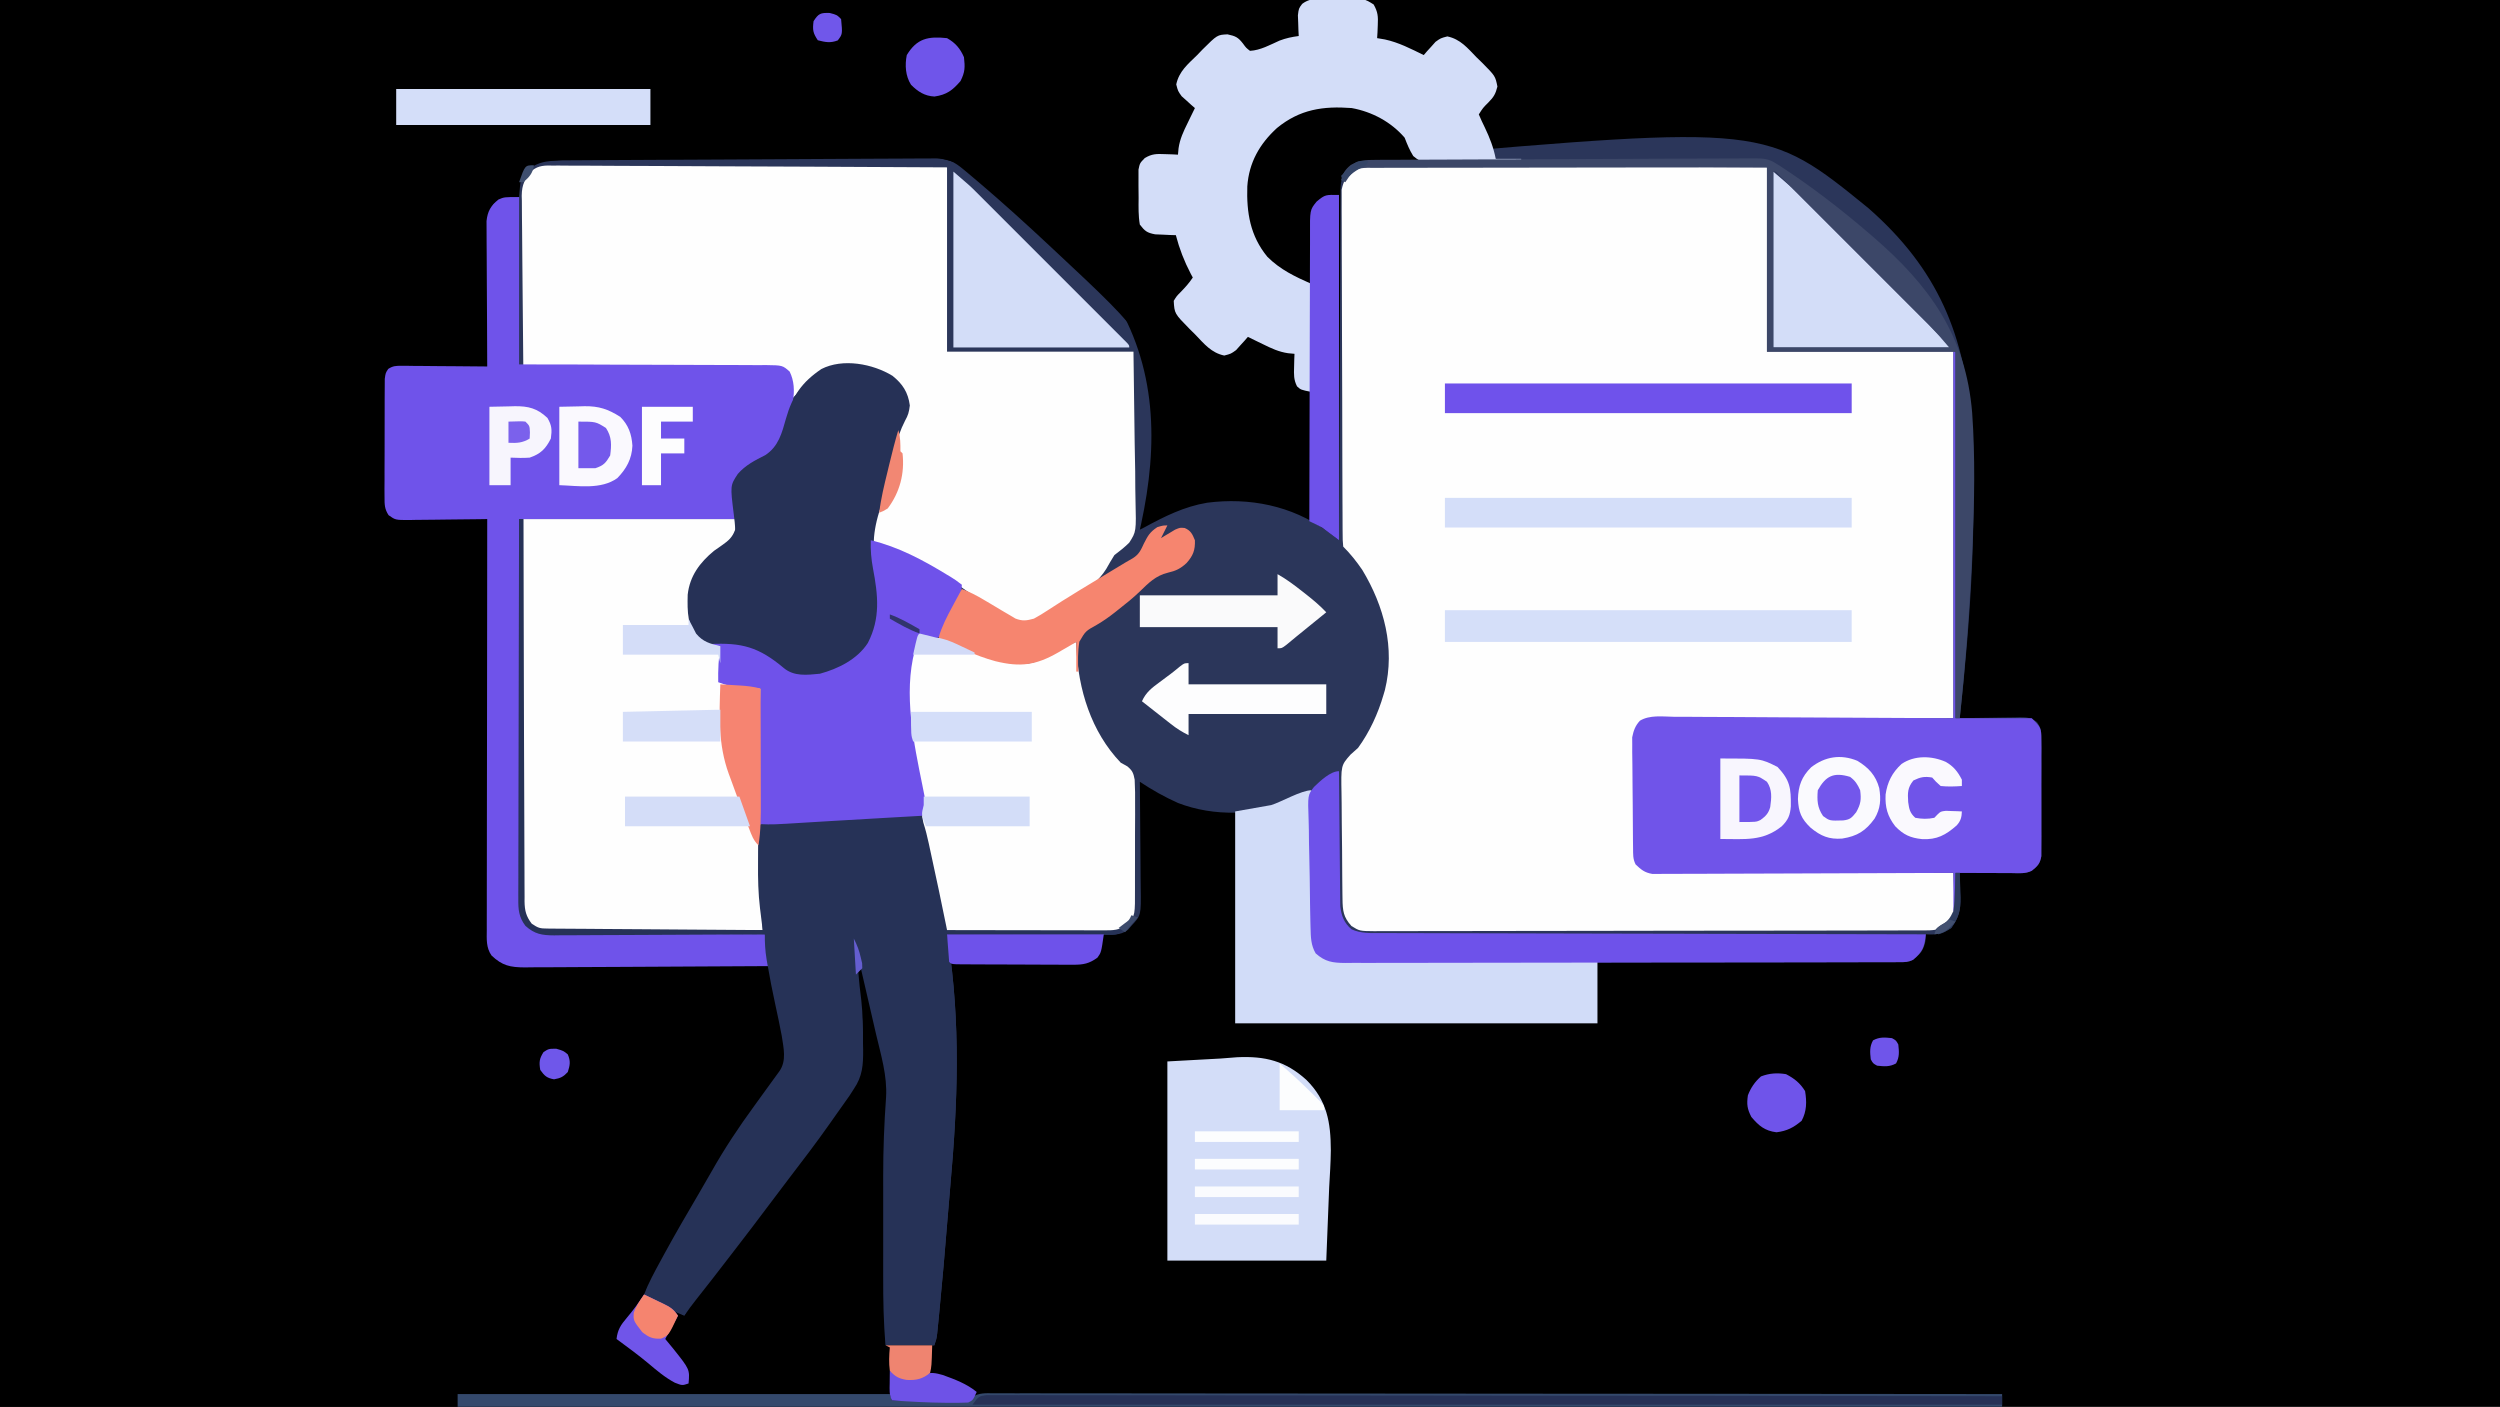 <svg width="1180" height="664" viewBox="0 0 1180 664" fill="none" xmlns="http://www.w3.org/2000/svg">
<rect x="0" y="0" width="1180" height="664" fill="#808080" stroke="none"/>
<g clip-path="url(#clip0_181_87)">
<path d="M0 0C389.4 0 778.8 0 1180 0C1180 219.12 1180 438.24 1180 664C790.6 664 401.2 664 0 664C0 444.88 0 225.76 0 0Z" fill="black"/>
<path d="M454.823 80.016C455.942 80.948 455.942 80.948 457.083 81.9C458.296 82.926 458.296 82.926 459.533 83.972C460.392 84.698 461.25 85.423 462.135 86.17C473.434 95.788 484.416 105.74 495.251 115.875C496.032 116.603 496.032 116.603 496.828 117.346C543.684 161.121 543.684 161.121 545.152 195.437C545.25 201.152 544.962 206.805 544.501 212.5C544.426 213.429 544.351 214.359 544.273 215.316C543.281 226.705 541.542 237.855 539.001 249C539.95 248.444 540.899 247.889 541.877 247.316C543.141 246.583 544.405 245.85 545.669 245.117C546.292 244.751 546.915 244.385 547.557 244.009C552.534 241.135 557.38 239.245 563.001 238C563.647 237.835 564.293 237.67 564.959 237.501C584.836 232.637 604.535 236.804 622.074 246.767C624.125 248.079 625.895 249.535 627.727 251.137C628.653 251.943 628.653 251.943 629.597 252.765C630.06 253.172 630.524 253.58 631.001 254C631.003 252.702 631.003 252.702 631.005 251.377C631.042 230.32 631.101 209.263 631.185 188.206C631.225 178.023 631.257 167.84 631.272 157.657C631.285 148.782 631.312 139.906 631.355 131.031C631.378 126.332 631.394 121.632 631.393 116.933C631.392 112.508 631.41 108.085 631.442 103.66C631.451 102.038 631.452 100.415 631.447 98.792C631.44 96.573 631.458 94.356 631.482 92.137C631.486 90.897 631.489 89.656 631.493 88.378C632.249 83.346 634.325 80.328 638.288 77.188C641.635 75.722 644.8 75.294 648.399 74.996C649.505 74.89 649.505 74.89 650.633 74.783C653.101 74.553 655.57 74.345 658.041 74.139C658.908 74.064 659.776 73.989 660.67 73.911C833.603 58.984 833.603 58.984 881.964 98.312C914.693 127.065 927.677 158.306 930.52 200.82C933.266 246.921 929.964 293.159 925.001 339C926.01 338.979 927.019 338.958 928.058 338.937C931.808 338.864 935.557 338.818 939.307 338.78C940.929 338.76 942.551 338.733 944.173 338.698C946.506 338.65 948.839 338.627 951.173 338.609C951.896 338.589 952.619 338.568 953.364 338.547C956.812 338.545 958.665 338.748 961.458 340.844C963.543 343.758 963.508 345.699 963.518 349.266C963.531 350.534 963.544 351.802 963.557 353.108C963.549 354.489 963.541 355.869 963.532 357.25C963.535 358.67 963.539 360.089 963.544 361.509C963.55 364.481 963.541 367.453 963.522 370.426C963.5 374.233 963.513 378.038 963.537 381.845C963.551 384.776 963.546 387.706 963.536 390.637C963.533 392.04 963.537 393.443 963.546 394.847C963.556 396.809 963.538 398.772 963.518 400.734C963.515 401.85 963.512 402.966 963.509 404.116C962.887 407.646 961.764 408.794 959.001 411C956.043 412.479 953.046 412.122 949.806 412.098C949.098 412.096 948.391 412.095 947.662 412.093C945.4 412.088 943.138 412.075 940.876 412.062C939.343 412.057 937.811 412.053 936.278 412.049C932.519 412.038 928.76 412.021 925.001 412C925.047 413.29 925.094 414.581 925.141 415.91C925.179 417.628 925.215 419.345 925.251 421.062C925.284 421.91 925.318 422.758 925.352 423.631C925.445 429.648 924.541 433.092 921.001 438C916.919 440.751 913.88 441.348 909.001 441C908.939 442.052 908.877 443.104 908.813 444.188C907.859 448.663 906.47 450.123 903.001 453C900.615 454.193 899.156 454.128 896.492 454.134C895.06 454.141 895.06 454.141 893.599 454.148C892.543 454.148 891.487 454.147 890.399 454.147C889.282 454.151 888.166 454.155 887.016 454.158C883.249 454.169 879.483 454.173 875.717 454.177C873.027 454.183 870.337 454.19 867.647 454.197C859.555 454.217 851.464 454.227 843.373 454.236C839.564 454.24 835.756 454.245 831.947 454.251C819.289 454.268 806.63 454.282 793.972 454.289C790.686 454.291 787.4 454.293 784.114 454.295C783.297 454.296 782.481 454.296 781.639 454.297C768.406 454.305 755.174 454.33 741.941 454.363C728.36 454.396 714.78 454.414 701.199 454.417C693.572 454.419 685.945 454.428 678.318 454.453C671.823 454.475 665.328 454.483 658.832 454.474C655.518 454.469 652.204 454.473 648.89 454.49C645.297 454.508 641.704 454.501 638.111 454.488C637.064 454.499 636.016 454.51 634.937 454.521C628.988 454.468 625.518 453.995 621.001 450C618.703 446.088 618.73 442.389 618.682 437.915C618.672 437.222 618.662 436.528 618.652 435.814C618.621 433.536 618.604 431.258 618.587 428.98C618.568 427.396 618.548 425.811 618.528 424.226C618.477 420.066 618.437 415.905 618.4 411.744C618.36 407.494 618.309 403.244 618.259 398.994C618.162 390.663 618.078 382.331 618.001 374C617.255 374.345 616.509 374.69 615.741 375.046C614.757 375.498 613.774 375.949 612.761 376.415C611.302 377.087 611.302 377.087 609.813 377.773C593.143 385.045 572.967 385.543 556.001 379C549.718 376.184 543.728 372.818 538.001 369C538.01 369.763 538.019 370.527 538.028 371.313C538.108 378.522 538.169 385.731 538.208 392.941C538.229 396.647 538.257 400.352 538.303 404.058C538.346 407.637 538.37 411.216 538.38 414.795C538.388 416.158 538.402 417.521 538.424 418.883C538.624 432.029 538.624 432.029 534.001 437C533.485 437.598 532.97 438.196 532.438 438.812C528.899 441.736 524.548 441.134 520.225 441.114C519.434 441.114 518.644 441.114 517.829 441.114C515.216 441.113 512.603 441.105 509.989 441.098C508.177 441.096 506.366 441.094 504.554 441.093C499.785 441.09 495.016 441.08 490.246 441.069C485.38 441.058 480.514 441.054 475.647 441.049C466.098 441.038 456.55 441.021 447.001 441C447.135 441.858 447.27 442.716 447.408 443.6C453.524 482.92 452.073 520.658 448.522 560.133C448.046 565.45 447.601 570.769 447.173 576.09C446.018 590.425 444.784 604.75 443.376 619.063C443.253 620.331 443.129 621.599 443.003 622.905C442.828 624.64 442.828 624.64 442.649 626.41C442.548 627.422 442.447 628.434 442.342 629.477C442.001 632 442.001 632 441.001 635C433.411 635 425.821 635 418.001 635C417.009 624.288 416.854 613.702 416.868 602.953C416.867 601.129 416.866 599.305 416.865 597.481C416.864 593.676 416.866 589.87 416.87 586.064C416.876 581.236 416.873 576.408 416.867 571.579C416.863 567.816 416.864 564.053 416.867 560.29C416.868 558.512 416.867 556.734 416.865 554.957C416.852 542.553 417.338 530.265 418.223 517.894C418.837 507.77 415.777 497.817 413.48 488.048C412.529 483.981 411.599 479.908 410.665 475.836C408.457 466.221 406.233 456.61 404.001 447C404.312 450.313 404.625 453.625 404.938 456.938C405.025 457.864 405.112 458.79 405.202 459.744C405.289 460.663 405.376 461.581 405.466 462.527C405.554 463.457 405.641 464.387 405.732 465.345C405.967 467.664 406.251 469.97 406.548 472.281C407.266 478.689 407.264 485.121 407.313 491.562C407.342 492.838 407.371 494.114 407.401 495.428C407.45 502.651 407.132 507.979 403.001 514C402.338 515.034 401.676 516.068 400.993 517.133C399.945 518.614 399.945 518.614 398.876 520.125C398.29 520.955 398.29 520.955 397.693 521.803C396.872 522.964 396.049 524.124 395.223 525.282C394.058 526.919 392.906 528.565 391.755 530.211C385.402 539.259 378.69 548.027 371.97 556.805C368.492 561.348 365.05 565.916 361.626 570.5C357.272 576.323 352.871 582.106 348.427 587.859C346.795 589.971 345.167 592.085 343.544 594.203C338.603 600.647 333.621 607.055 328.579 613.42C326.621 615.899 324.754 618.37 323.001 621C318.607 619.404 314.711 617.22 310.688 614.875C310.043 614.503 309.398 614.13 308.733 613.746C307.154 612.834 305.577 611.917 304.001 611C306.121 605.466 308.924 600.386 311.751 595.188C312.324 594.131 312.898 593.074 313.489 591.986C318.698 582.448 324.137 573.055 329.657 563.695C331.775 560.104 333.861 556.5 335.907 552.867C341.994 542.082 348.698 531.996 356.001 522C357.81 519.504 359.616 517.005 361.421 514.506C362.579 512.906 363.738 511.307 364.901 509.711C365.422 508.993 365.944 508.275 366.481 507.535C367.176 506.582 367.176 506.582 367.884 505.61C371.343 500.624 369.851 494.738 369.001 489C368.042 483.867 366.948 478.765 365.817 473.667C365.599 472.679 365.381 471.69 365.157 470.672C364.86 469.358 364.86 469.358 364.557 468.019C364.082 465.44 363.747 462.915 363.466 460.311C363.334 459.099 363.334 459.099 363.2 457.863C363.134 457.248 363.069 456.633 363.001 456C362.368 456.005 361.736 456.009 361.084 456.014C345.676 456.124 330.269 456.207 314.861 456.259C307.41 456.285 299.959 456.32 292.507 456.377C286.011 456.427 279.516 456.459 273.02 456.47C269.581 456.477 266.143 456.492 262.705 456.529C258.863 456.569 255.021 456.57 251.178 456.568C250.044 456.586 248.91 456.604 247.741 456.622C240.819 456.577 237.089 455.823 232.001 451C229.385 447.269 229.727 443.229 229.76 438.85C229.759 438.022 229.757 437.194 229.755 436.34C229.752 433.561 229.763 430.782 229.774 428.003C229.774 426.012 229.774 424.022 229.773 422.031C229.772 416.622 229.784 411.213 229.798 405.805C229.811 400.154 229.812 394.503 229.814 388.852C229.82 378.15 229.837 367.447 229.857 356.745C229.879 344.561 229.89 332.377 229.9 320.194C229.921 295.129 229.956 270.065 230.001 245C228.689 245.021 227.377 245.042 226.025 245.063C221.158 245.136 216.29 245.182 211.422 245.22C209.315 245.24 207.208 245.267 205.101 245.302C202.073 245.35 199.045 245.373 196.016 245.391C194.604 245.422 194.604 245.422 193.163 245.453C186.643 245.455 186.643 245.455 183.406 243.159C181.484 240.206 181.5 238.138 181.499 234.627C181.49 233.335 181.48 232.044 181.471 230.714C181.481 229.308 181.493 227.902 181.505 226.496C181.505 225.052 181.503 223.607 181.5 222.163C181.499 219.139 181.512 216.116 181.534 213.092C181.563 209.216 181.56 205.34 181.547 201.464C181.54 198.483 181.548 195.502 181.56 192.521C181.565 191.091 181.565 189.662 181.561 188.233C181.558 186.236 181.577 184.24 181.597 182.244C181.602 181.108 181.608 179.972 181.613 178.802C182.001 176 182.001 176 183.247 174.131C185.476 172.694 186.827 172.637 189.472 172.659C190.373 172.66 191.274 172.66 192.202 172.66C193.655 172.683 193.655 172.683 195.138 172.707C196.629 172.713 196.629 172.713 198.151 172.72C201.331 172.737 204.509 172.774 207.688 172.813C209.843 172.828 211.997 172.841 214.151 172.854C219.435 172.887 224.718 172.937 230.001 173C229.994 172.109 229.988 171.218 229.981 170.3C229.921 161.899 229.875 153.498 229.845 145.096C229.83 140.777 229.809 136.458 229.775 132.139C229.742 127.97 229.724 123.801 229.716 119.632C229.711 118.042 229.7 116.452 229.684 114.863C229.662 112.634 229.659 110.406 229.66 108.177C229.654 106.909 229.647 105.641 229.64 104.335C230.142 99.696 231.641 97.096 235.251 94.188C238.649 92.72 241.337 92.784 245.001 93C244.943 92.42 244.885 91.84 244.825 91.242C244.579 86.988 244.485 83.971 247.251 80.562C251.973 76.163 255.443 75.703 261.782 75.708C262.965 75.697 262.965 75.697 264.172 75.686C266.817 75.665 269.463 75.657 272.108 75.649C274.004 75.637 275.899 75.623 277.795 75.609C282.946 75.573 288.096 75.55 293.247 75.529C298.633 75.506 304.019 75.474 309.405 75.443C318.45 75.392 327.496 75.35 336.541 75.312C347.005 75.268 357.468 75.21 367.931 75.145C376.909 75.089 385.886 75.041 394.864 74.999C400.228 74.975 405.593 74.947 410.957 74.913C416 74.88 421.043 74.858 426.086 74.844C427.939 74.837 429.792 74.826 431.644 74.812C434.17 74.793 436.694 74.787 439.22 74.784C439.956 74.776 440.693 74.767 441.452 74.759C447.428 74.774 450.345 76.283 454.823 80.016Z" fill="#2B365A"/>
<path d="M0 0C203.61 0 407.22 0 617 0C615.515 1.98 615.515 1.98 614 4C613.424 7.269 613.424 7.269 613.312 10.75C613.247 11.921 613.181 13.091 613.113 14.297C613.057 15.635 613.057 15.635 613 17C611.891 17.41 610.783 17.82 609.641 18.242C608.177 18.786 606.714 19.331 605.25 19.875C604.52 20.144 603.791 20.414 603.039 20.691C598.793 22.265 598.793 22.265 594.734 24.258C593 25 593 25 590.922 24.816C588.119 23.626 586.795 21.635 584.953 19.277C582.448 17.639 580.242 17.248 577.265 17.365C572.288 18.76 568.974 22.933 565.5 26.562C564.678 27.362 563.855 28.162 563.008 28.986C558.366 33.695 558.366 33.695 556.219 39.812C557.125 43.51 558.179 44.925 561 47.438C561.743 48.117 562.485 48.796 563.25 49.496C564.116 50.24 564.116 50.24 565 51C564.518 52.002 564.036 53.003 563.539 54.035C562.901 55.377 562.263 56.72 561.625 58.062C561.308 58.719 560.991 59.376 560.664 60.053C558.652 64.308 557.174 68.44 556 73C555.108 73.037 554.216 73.075 553.297 73.113C552.126 73.179 550.956 73.245 549.75 73.312C548.59 73.371 547.43 73.428 546.234 73.488C542.716 74.045 541.459 74.478 539 77C538.398 80.043 538.398 80.043 538.504 83.531C538.503 84.816 538.503 86.102 538.502 87.426C538.512 88.094 538.523 88.763 538.533 89.452C538.562 91.493 538.554 93.532 538.541 95.574C538.177 102.056 538.177 102.056 540.331 107.876C542.979 109.659 545.545 109.532 548.688 109.688C549.867 109.753 551.046 109.819 552.262 109.887C553.617 109.943 553.617 109.943 555 110C555.412 111.114 555.825 112.227 556.25 113.375C559.763 122.844 559.763 122.844 564 132C563.151 132.762 563.151 132.762 562.285 133.539C559.118 136.512 556.452 139.057 554.562 143C555.29 147.987 558.533 150.527 562 154C562.968 155.057 563.932 156.117 564.895 157.18C565.928 158.288 566.963 159.395 568 160.5C568.486 161.041 568.971 161.582 569.471 162.139C572.148 164.909 573.765 165.961 577.598 166.594C581.558 165.903 582.797 164.964 585.438 162C586.457 160.886 586.457 160.886 587.496 159.75C587.992 159.173 588.489 158.595 589 158C589.524 158.237 590.049 158.474 590.589 158.719C592.974 159.795 595.362 160.866 597.75 161.938C598.575 162.311 599.4 162.684 600.25 163.068C601.049 163.426 601.848 163.784 602.672 164.152C603.405 164.482 604.138 164.812 604.894 165.152C606.915 165.966 608.876 166.528 611 167C611.026 167.892 611.052 168.784 611.078 169.703C611.135 170.874 611.192 172.044 611.25 173.25C611.296 174.41 611.343 175.57 611.391 176.766C612.097 180.517 613.008 181.707 616 184C616.99 184.33 617.98 184.66 619 185C619 168.17 619 151.34 619 134C614.545 132.515 614.545 132.515 610 131C599.602 125.213 592.393 116.566 588.656 105.258C586.695 95.52 586.486 84.028 591 75C591.34 74.257 591.681 73.515 592.031 72.75C596.691 63.431 603.67 57.398 613 53C614.155 52.402 615.31 51.804 616.5 51.188C627.011 47.53 640.182 49.338 650 54C659.467 58.959 666.086 66.118 670 76C669.153 76.009 668.306 76.019 667.433 76.028C664.268 76.073 661.104 76.134 657.939 76.207C656.574 76.236 655.208 76.257 653.843 76.271C651.871 76.293 649.901 76.341 647.93 76.391C646.154 76.422 646.154 76.422 644.343 76.454C640.31 77.113 638.143 78.418 635 81C632.617 84.53 632.74 87.752 632.722 91.935C632.716 92.632 632.71 93.33 632.704 94.049C632.687 96.386 632.684 98.723 632.681 101.06C632.672 102.735 632.662 104.41 632.651 106.086C632.623 110.635 632.608 115.184 632.595 119.734C632.58 124.487 632.553 129.241 632.527 133.995C632.48 142.998 632.444 152 632.411 161.003C632.372 171.252 632.323 181.501 632.273 191.75C632.169 212.833 632.08 233.917 632 255C631.198 254.389 631.198 254.389 630.381 253.765C629.672 253.228 628.963 252.691 628.232 252.137C627.533 251.606 626.834 251.074 626.113 250.527C609.688 238.659 589.696 234.727 569.811 237.281C558.939 239.081 549.581 243.779 540 249C539.34 249.33 538.68 249.66 538 250C538.296 248.699 538.296 248.699 538.599 247.372C546.74 209.717 546.196 172.909 525.039 139.504C505.995 111.173 478.299 82.154 443.597 74.761C388.77 64.429 329.013 70.079 273.801 74.816C272.069 74.965 270.337 75.108 268.605 75.247C266.243 75.44 263.885 75.657 261.526 75.882C260.845 75.935 260.165 75.988 259.463 76.043C254.706 76.538 251.719 78.033 248 81C245.976 84.035 245.679 85.194 245.375 88.688C245.3 89.496 245.225 90.304 245.148 91.137C245.075 92.059 245.075 92.059 245 93C244.385 93.133 243.77 93.266 243.137 93.402C242.328 93.579 241.52 93.755 240.688 93.938C239.487 94.198 239.487 94.198 238.262 94.465C235.855 94.999 235.855 94.999 233 96C230.792 99.998 230.728 103.673 230.681 108.177C230.666 109.231 230.666 109.231 230.651 110.307C230.62 112.618 230.603 114.928 230.586 117.238C230.567 118.845 230.548 120.453 230.527 122.06C230.476 126.28 230.436 130.5 230.399 134.72C230.359 139.03 230.308 143.34 230.258 147.65C230.161 156.1 230.077 164.55 230 173C229.441 173.008 228.881 173.016 228.305 173.025C222.498 173.11 216.691 173.21 210.884 173.317C208.715 173.356 206.546 173.391 204.377 173.422C201.264 173.467 198.152 173.525 195.039 173.586C193.578 173.603 193.578 173.603 192.088 173.621C191.187 173.641 190.286 173.661 189.358 173.681C188.165 173.701 188.165 173.701 186.949 173.722C184.765 173.835 184.765 173.835 183 176C182.685 178.812 182.685 178.812 182.725 182.146C182.716 183.438 182.706 184.729 182.696 186.06C182.697 187.476 182.698 188.892 182.699 190.309C182.695 191.756 182.691 193.203 182.686 194.65C182.679 197.686 182.679 200.721 182.684 203.757C182.69 207.649 182.673 211.541 182.65 215.432C182.635 218.422 182.634 221.412 182.637 224.401C182.637 225.836 182.632 227.271 182.622 228.706C182.609 230.712 182.618 232.718 182.628 234.724C182.627 235.866 182.626 237.008 182.626 238.185C183.054 241.408 183.486 242.059 186 244C188.07 244.469 188.07 244.469 190.38 244.432C191.701 244.462 191.701 244.462 193.048 244.492C193.995 244.499 194.942 244.505 195.918 244.512C196.89 244.53 197.863 244.548 198.865 244.566C201.972 244.62 205.08 244.654 208.188 244.688C210.294 244.721 212.4 244.755 214.506 244.791C219.67 244.876 224.835 244.943 230 245C230.002 246.036 230.005 247.073 230.007 248.141C230.066 273.345 230.142 298.549 230.236 323.754C230.281 335.942 230.32 348.131 230.346 360.319C230.369 370.941 230.403 381.563 230.449 392.185C230.473 397.811 230.491 403.436 230.498 409.062C230.504 414.355 230.524 419.648 230.554 424.941C230.563 426.886 230.567 428.83 230.565 430.774C230.563 433.426 230.58 436.078 230.601 438.73C230.596 439.501 230.592 440.273 230.587 441.068C230.646 445.555 231.119 448.502 234 452C237.473 454.636 239.986 455.377 244.309 455.399C245.359 455.411 246.409 455.424 247.491 455.437C248.633 455.435 249.774 455.434 250.95 455.432C252.161 455.443 253.371 455.453 254.618 455.463C257.927 455.488 261.236 455.5 264.546 455.506C268.008 455.515 271.47 455.542 274.932 455.566C281.484 455.61 288.036 455.638 294.588 455.661C302.048 455.689 309.509 455.732 316.97 455.778C332.313 455.871 347.656 455.942 363 456C363.484 458.086 363.967 460.172 364.45 462.259C364.854 464.001 364.854 464.001 365.266 465.779C366.563 471.47 367.625 477.199 368.688 482.938C368.912 484.116 369.137 485.295 369.369 486.51C369.581 487.65 369.793 488.79 370.012 489.965C370.297 491.49 370.297 491.49 370.589 493.047C371.472 499.386 371.149 502.543 367.312 507.75C366.72 508.57 366.72 508.57 366.115 509.406C364.757 511.281 363.379 513.14 362 515C354.591 525.108 347.301 535.151 341 546C340.477 546.897 339.954 547.794 339.416 548.718C331.466 562.373 323.648 576.102 315.898 589.871C314.089 593.083 312.264 596.284 310.414 599.473C309.842 600.461 309.842 600.461 309.258 601.47C308.273 603.165 307.283 604.858 306.293 606.551C304.844 608.833 304.844 608.833 305 611C310.94 614.3 316.88 617.6 323 621C323.66 619.68 324.32 618.36 325 617C326.636 614.821 328.294 612.686 330 610.562C330.999 609.305 331.998 608.047 332.996 606.789C333.5 606.155 334.004 605.521 334.523 604.868C336.729 602.078 338.898 599.26 341.062 596.438C341.475 595.9 341.887 595.363 342.312 594.809C343.139 593.731 343.966 592.652 344.792 591.574C346.732 589.046 348.68 586.524 350.625 584C352.419 581.668 354.21 579.334 356 577C356.586 576.237 357.171 575.473 357.774 574.687C367.323 562.226 376.756 549.688 386 537C386.472 536.355 386.943 535.709 387.429 535.044C392.146 528.576 396.711 522.032 401.062 515.312C401.445 514.724 401.828 514.135 402.222 513.528C411.559 498.908 405.882 472.847 403.656 456.449C403.053 451.913 402.869 447.572 403 443C404.794 446.229 405.68 449.342 406.516 452.934C406.934 454.723 406.934 454.723 407.361 456.55C407.654 457.833 407.948 459.116 408.25 460.438C408.558 461.769 408.866 463.101 409.174 464.433C411.659 475.236 413.94 486.079 416.134 496.945C416.365 498.091 416.597 499.237 416.836 500.418C417.038 501.426 417.239 502.435 417.447 503.473C417.976 506.106 417.976 506.106 419 509C419.372 515.503 418.953 522.011 418.498 528.5C417.814 539.29 417.874 550.072 417.902 560.879C417.904 563.029 417.906 565.18 417.907 567.33C417.91 572.931 417.92 578.532 417.931 584.133C417.942 589.872 417.946 595.611 417.951 601.35C417.962 612.566 417.979 623.783 418 635C425.26 635 432.52 635 440 635C439.707 644.863 439.707 644.863 439 648C435.507 650.865 432.541 651.517 428.004 651.371C424.664 650.753 422.628 649.103 420 647C420.33 651.62 420.66 656.24 421 661C426.054 661.074 431.107 661.129 436.161 661.165C437.88 661.18 439.599 661.2 441.317 661.226C443.79 661.263 446.262 661.28 448.734 661.293C449.501 661.308 450.268 661.324 451.058 661.34C455.231 661.463 455.231 661.463 458.732 659.502C462.029 657.318 465.228 657.592 469.051 657.631C469.873 657.627 470.695 657.624 471.541 657.62C474.313 657.612 477.084 657.626 479.856 657.639C481.855 657.638 483.855 657.635 485.855 657.631C491.364 657.625 496.874 657.637 502.383 657.652C508.319 657.665 514.255 657.66 520.191 657.658C530.48 657.657 540.769 657.666 551.058 657.683C561.85 657.701 572.643 657.712 583.436 657.715C584.106 657.716 584.777 657.716 585.468 657.716C588.874 657.717 592.28 657.718 595.687 657.719C619.821 657.725 643.955 657.745 668.089 657.774C691.537 657.801 714.985 657.822 738.433 657.835C739.155 657.836 739.878 657.836 740.622 657.836C747.879 657.84 755.135 657.844 762.392 657.848C777.175 657.856 791.957 657.864 806.74 657.873C807.76 657.874 807.76 657.874 808.8 657.874C854.2 657.902 899.6 657.949 945 658C945 659.98 945 661.96 945 664C633.15 664 321.3 664 0 664C0 444.88 0 225.76 0 0Z" fill="black"/>
<path d="M648.087 78.158C648.884 78.152 649.682 78.146 650.503 78.14C653.167 78.129 655.827 78.167 658.49 78.205C660.402 78.207 662.315 78.206 664.227 78.202C669.413 78.2 674.597 78.241 679.783 78.29C685.204 78.334 690.625 78.338 696.047 78.346C706.31 78.368 716.573 78.426 726.837 78.496C740.707 78.589 754.578 78.626 768.449 78.667C790.3 78.733 812.15 78.873 834 79C834 107.71 834 136.42 834 166C863.04 166 892.08 166 922 166C922 223.09 922 280.18 922 339C849.25 339.188 849.25 339.188 826.263 339.208C819.475 339.238 819.475 339.238 812.686 339.274C809.658 339.29 806.63 339.292 803.602 339.286C799.741 339.278 795.88 339.294 792.019 339.328C790.601 339.336 789.183 339.336 787.765 339.327C785.852 339.315 783.938 339.337 782.024 339.361C780.415 339.365 780.415 339.365 778.773 339.369C775.794 339.787 775.794 339.787 773.656 342.36C771.673 345.521 771.489 347.376 771.467 351.088C771.451 352.293 771.435 353.497 771.419 354.739C771.424 356.031 771.429 357.324 771.434 358.656C771.429 360.005 771.422 361.353 771.415 362.702C771.405 365.523 771.409 368.343 771.424 371.165C771.441 374.773 771.418 378.38 771.382 381.988C771.36 384.771 771.362 387.554 771.37 390.337C771.371 392.312 771.352 394.287 771.331 396.261C771.344 397.466 771.356 398.671 771.369 399.912C771.37 400.97 771.371 402.027 771.372 403.117C772.303 407.388 773.293 408.593 777 411C781.614 411.754 786.217 411.691 790.879 411.659C792.308 411.668 793.737 411.678 795.166 411.691C799.04 411.719 802.913 411.717 806.787 411.709C810.838 411.706 814.888 411.731 818.939 411.753C826.606 411.79 834.273 411.802 841.941 411.805C850.671 411.81 859.402 411.843 868.132 411.878C886.088 411.95 904.044 411.987 922 412C922.146 415.395 922.235 418.79 922.313 422.188C922.355 423.147 922.397 424.107 922.44 425.096C922.564 432.248 922.564 432.248 919.668 436.113C916.128 438.617 913.607 439.125 909.382 439.134C907.951 439.141 907.951 439.141 906.491 439.148C905.441 439.148 904.391 439.147 903.309 439.147C902.195 439.151 901.081 439.155 899.934 439.158C896.182 439.169 892.43 439.173 888.679 439.177C885.997 439.183 883.315 439.19 880.633 439.197C872.572 439.217 864.511 439.227 856.449 439.236C852.654 439.24 848.86 439.245 845.065 439.251C832.453 439.268 819.841 439.282 807.229 439.289C803.956 439.291 800.683 439.293 797.411 439.295C796.597 439.296 795.784 439.296 794.946 439.297C781.761 439.305 768.576 439.33 755.391 439.363C741.859 439.396 728.327 439.414 714.795 439.417C707.195 439.419 699.596 439.428 691.996 439.453C685.526 439.475 679.055 439.483 672.585 439.474C669.283 439.469 665.981 439.473 662.68 439.49C659.101 439.508 655.524 439.501 651.946 439.488C650.377 439.504 650.377 439.504 648.777 439.521C641.742 439.458 641.742 439.458 637.897 437.084C634.08 432.89 633.74 429.9 633.662 424.247C633.651 423.577 633.639 422.906 633.627 422.215C633.593 420.003 633.575 417.791 633.559 415.578C633.552 414.819 633.545 414.061 633.538 413.279C633.502 409.263 633.479 405.247 633.465 401.23C633.448 397.096 633.39 392.964 633.322 388.83C633.277 385.639 633.263 382.448 633.258 379.256C633.251 377.733 633.231 376.21 633.199 374.687C632.938 361.31 632.938 361.31 637.404 356.219C638.596 355.139 639.795 354.065 641 353C646.422 345.557 650.441 336.809 653 328C653.225 327.239 653.449 326.479 653.68 325.695C658.562 305.835 653.327 286.121 643 269C640.285 265.025 637.403 261.402 634 258C633.738 255.087 633.738 255.087 633.72 251.277C633.714 250.578 633.708 249.879 633.702 249.158C633.684 246.804 633.681 244.449 633.678 242.095C633.669 240.411 633.659 238.728 633.648 237.044C633.622 232.462 633.609 227.879 633.6 223.296C633.594 220.433 633.586 217.57 633.577 214.707C633.55 205.752 633.53 196.796 633.523 187.84C633.514 177.5 633.479 167.161 633.421 156.821C633.377 148.831 633.357 140.841 633.355 132.851C633.352 128.078 633.341 123.305 633.305 118.533C633.272 114.04 633.268 109.549 633.285 105.056C633.287 103.409 633.278 101.763 633.258 100.116C633.233 97.862 633.245 95.612 633.265 93.358C633.262 92.099 633.26 90.839 633.257 89.542C634.98 81.338 639.816 77.93 648.087 78.158Z" fill="#FEFEFE"/>
<path d="M261.087 78.158C261.884 78.152 262.682 78.146 263.503 78.14C266.167 78.129 268.827 78.167 271.49 78.205C273.402 78.207 275.315 78.206 277.227 78.202C282.413 78.2 287.597 78.241 292.783 78.29C298.204 78.334 303.625 78.338 309.047 78.346C319.31 78.368 329.573 78.426 339.837 78.496C353.707 78.589 367.578 78.626 381.449 78.667C403.3 78.733 425.15 78.873 447 79C447 107.71 447 136.42 447 166C476.04 166 505.08 166 535 166C535.186 180.169 535.372 194.339 535.563 208.938C535.645 213.398 535.727 217.858 535.811 222.453C535.852 227.935 535.852 227.935 535.859 230.508C535.873 232.29 535.905 234.072 535.951 235.854C536.32 250.935 536.32 250.935 533.011 256.113C530.787 258.325 528.509 260.13 526 262C524.652 264.153 523.353 266.339 522.125 268.563C515.464 279.193 502.379 284.71 491.661 290.526C488.897 292.01 488.897 292.01 486 294C481.436 293.7 478.246 292.284 474.34 289.98C473.299 289.37 472.258 288.76 471.186 288.131C470.114 287.49 469.042 286.848 467.938 286.188C466.324 285.243 466.324 285.243 464.678 284.279C459.844 281.423 455.363 278.541 451 275C448.501 273.311 445.911 271.782 443.313 270.25C442.58 269.818 441.847 269.385 441.091 268.939C431.486 263.398 421.307 259.058 411 255C411.918 248.533 413.415 242.394 415.438 236.188C417.451 230.001 418.96 223.847 420.254 217.465C421.967 209.51 423.763 201.976 428 195C428.629 190.151 427.994 186.785 425.313 182.633C420.367 176.48 413.592 174.287 406 173C395.813 172.072 389.213 173.751 381 180C379.209 181.925 377.625 183.924 376 186C375.34 186.66 374.68 187.32 374 188C373.944 186.987 373.944 186.987 373.887 185.953C373.821 185.061 373.756 184.169 373.688 183.25C373.63 182.368 373.572 181.487 373.512 180.578C372.911 177.55 372.124 176.229 370 174C367.655 173.395 367.655 173.395 364.97 173.481C363.931 173.467 362.892 173.453 361.821 173.439C360.112 173.446 360.112 173.446 358.369 173.454C356.569 173.439 356.569 173.439 354.732 173.423C351.441 173.398 348.15 173.392 344.859 173.393C341.42 173.389 337.98 173.364 334.541 173.341C328.028 173.3 321.515 173.28 315.002 173.267C307.588 173.251 300.173 173.212 292.758 173.172C277.506 173.09 262.253 173.035 247 173C246.861 161.778 246.755 150.556 246.69 139.333C246.658 134.121 246.616 128.91 246.548 123.699C246.482 118.667 246.447 113.636 246.431 108.604C246.42 106.687 246.398 104.769 246.366 102.852C246.322 100.161 246.316 97.472 246.319 94.781C246.298 93.993 246.276 93.204 246.254 92.392C246.312 87.144 247.688 84.338 251.193 80.469C254.219 78.01 257.371 78.055 261.087 78.158Z" fill="#FEFEFE"/>
<path d="M247.001 245C280.331 245 313.661 245 348.001 245C346.978 252.155 346.466 254.332 340.946 258.582C339.797 259.439 339.797 259.439 338.626 260.312C332.78 264.733 328.239 269.927 326.001 277C325.318 284.916 325.005 292.942 329.001 300C332.832 303.248 334.987 303.997 340.001 305C340.001 310.61 340.001 316.22 340.001 322C346.271 322.99 352.541 323.98 359.001 325C358.993 329.274 358.993 329.274 358.985 333.635C358.968 343.11 358.957 352.585 358.949 362.061C358.944 367.799 358.937 373.537 358.925 379.275C358.914 384.825 358.908 390.375 358.906 395.925C358.904 398.03 358.9 400.134 358.895 402.239C358.864 414.533 359.094 426.736 360.001 439C346.284 439.116 332.567 439.205 318.849 439.259C312.48 439.285 306.111 439.321 299.741 439.377C293.595 439.432 287.448 439.461 281.301 439.474C278.956 439.484 276.611 439.502 274.266 439.529C270.981 439.565 267.697 439.57 264.412 439.568C262.958 439.595 262.958 439.595 261.474 439.622C257.056 439.588 253.957 439.452 250.412 436.652C246.641 432.505 246.859 428.897 246.88 423.578C246.879 422.816 246.879 422.054 246.878 421.269C246.876 418.707 246.882 416.146 246.887 413.585C246.887 411.752 246.887 409.919 246.887 408.086C246.886 403.103 246.892 398.12 246.899 393.137C246.905 387.932 246.906 382.727 246.907 377.522C246.91 367.662 246.918 357.802 246.929 347.943C246.942 334.622 246.947 321.3 246.953 307.979C246.962 286.986 246.982 265.993 247.001 245Z" fill="#FEFEFE"/>
<path d="M245.001 93C245.001 119.07 245.001 145.14 245.001 172C253.978 172.014 262.955 172.028 272.204 172.043C278.604 172.066 285.004 172.091 291.405 172.122C299.701 172.16 307.997 172.192 316.293 172.196C322.861 172.199 329.428 172.219 335.995 172.261C339.473 172.282 342.951 172.294 346.428 172.286C350.31 172.277 354.191 172.307 358.072 172.341C359.227 172.332 360.381 172.323 361.57 172.314C369.347 172.427 369.347 172.427 372.709 175.373C377.047 184.194 373.366 194.073 370.488 202.819C367.289 211.849 362.343 215.233 354.095 219.84C350.364 222.165 350.364 222.165 347.001 228C347.001 233.61 347.001 239.22 347.001 245C313.341 245 279.681 245 245.001 245C245.062 278.09 245.062 278.09 245.161 311.18C245.21 324.671 245.254 338.161 245.272 351.652C245.285 361.477 245.312 371.302 245.355 381.126C245.378 386.329 245.394 391.531 245.393 396.734C245.392 401.631 245.41 406.527 245.442 411.424C245.451 413.221 245.452 415.018 245.447 416.816C245.44 419.271 245.458 421.724 245.482 424.179C245.474 424.889 245.466 425.599 245.458 426.331C245.544 431.318 246.805 434.201 250.001 438C252.845 439.964 255.128 440.254 258.544 440.278C259.45 440.29 260.356 440.301 261.289 440.312C262.275 440.314 263.261 440.317 264.277 440.319C265.321 440.329 266.366 440.339 267.441 440.349C270.894 440.38 274.346 440.397 277.798 440.414C280.191 440.433 282.584 440.452 284.977 440.473C291.277 440.524 297.577 440.564 303.877 440.601C310.305 440.641 316.733 440.692 323.161 440.742C335.774 440.839 348.387 440.923 361.001 441C361.991 448.425 361.991 448.425 363.001 456C346.954 456.116 330.908 456.205 314.861 456.259C307.409 456.285 299.959 456.32 292.507 456.377C286.011 456.427 279.516 456.459 273.02 456.47C269.581 456.477 266.143 456.492 262.705 456.529C258.863 456.569 255.021 456.57 251.178 456.568C250.044 456.586 248.91 456.604 247.741 456.622C240.819 456.577 237.089 455.823 232.001 451C229.385 447.269 229.727 443.229 229.76 438.85C229.759 438.022 229.757 437.194 229.755 436.34C229.752 433.561 229.763 430.782 229.774 428.003C229.774 426.012 229.774 424.022 229.773 422.031C229.772 416.622 229.784 411.213 229.798 405.805C229.811 400.154 229.812 394.503 229.814 388.852C229.82 378.15 229.837 367.447 229.857 356.745C229.879 344.561 229.89 332.377 229.9 320.194C229.921 295.129 229.956 270.065 230.001 245C228.689 245.021 227.377 245.042 226.025 245.063C221.158 245.136 216.29 245.182 211.422 245.22C209.315 245.24 207.208 245.267 205.101 245.302C202.073 245.35 199.045 245.373 196.016 245.391C194.604 245.422 194.604 245.422 193.163 245.453C186.643 245.455 186.643 245.455 183.406 243.159C181.484 240.206 181.5 238.138 181.499 234.627C181.49 233.335 181.48 232.044 181.471 230.713C181.481 229.308 181.493 227.902 181.505 226.496C181.505 225.052 181.503 223.607 181.5 222.163C181.499 219.139 181.511 216.116 181.534 213.092C181.563 209.216 181.56 205.34 181.547 201.464C181.54 198.483 181.548 195.502 181.56 192.521C181.565 191.091 181.565 189.662 181.561 188.233C181.558 186.236 181.577 184.24 181.597 182.244C181.602 181.108 181.608 179.972 181.613 178.801C182.001 176 182.001 176 183.247 174.131C185.476 172.694 186.827 172.637 189.472 172.659C190.373 172.66 191.274 172.66 192.202 172.66C193.655 172.683 193.655 172.683 195.138 172.707C196.629 172.713 196.629 172.713 198.151 172.72C201.331 172.737 204.509 172.774 207.688 172.812C209.843 172.828 211.997 172.841 214.151 172.854C219.435 172.887 224.718 172.937 230.001 173C229.994 172.109 229.988 171.218 229.981 170.3C229.921 161.899 229.875 153.498 229.845 145.096C229.83 140.777 229.809 136.458 229.775 132.139C229.742 127.97 229.724 123.801 229.716 119.631C229.711 118.042 229.7 116.452 229.684 114.863C229.662 112.634 229.659 110.406 229.66 108.177C229.654 106.909 229.647 105.641 229.64 104.335C230.142 99.696 231.641 97.096 235.251 94.188C238.001 93 238.001 93 245.001 93Z" fill="#6F53EA"/>
<path d="M245 245C245.66 245 246.32 245 247 245C247.003 245.954 247.005 246.908 247.008 247.891C247.066 271.092 247.142 294.294 247.236 317.495C247.281 328.715 247.32 339.935 247.347 351.155C247.37 360.933 247.403 370.711 247.449 380.489C247.473 385.668 247.492 390.846 247.498 396.025C247.504 400.898 247.524 405.771 247.555 410.644C247.563 412.433 247.567 414.223 247.565 416.012C247.564 418.454 247.58 420.895 247.602 423.337C247.597 424.047 247.592 424.756 247.587 425.486C247.649 429.823 248.334 432.558 251 436C254.123 438.081 254.835 438.253 258.385 438.278C259.729 438.295 259.729 438.295 261.1 438.312C262.571 438.316 262.571 438.316 264.071 438.319C265.106 438.329 266.14 438.339 267.206 438.349C270.631 438.38 274.056 438.397 277.481 438.414C279.853 438.433 282.225 438.452 284.598 438.473C290.846 438.524 297.095 438.564 303.344 438.601C309.718 438.641 316.093 438.692 322.467 438.742C334.978 438.839 347.489 438.924 360 439C359.859 437.87 359.717 436.74 359.571 435.576C359.385 434.058 359.2 432.541 359.015 431.023C358.921 430.283 358.828 429.542 358.731 428.779C357.876 421.709 357.728 414.7 357.794 407.583C357.813 405.51 357.815 403.438 357.815 401.365C357.859 391.282 357.859 391.282 359 389C360.774 388.621 360.774 388.621 363.16 388.438C364.54 388.327 364.54 388.327 365.947 388.214C367.489 388.108 367.489 388.108 369.063 388C370.137 387.92 371.212 387.84 372.319 387.758C383.163 386.99 394.019 386.428 404.875 385.875C405.741 385.831 406.606 385.786 407.498 385.74C416.669 385.274 425.814 384.837 435 385C437.353 390.089 438.854 394.95 440.008 400.426C440.179 401.213 440.35 402.001 440.526 402.813C440.884 404.47 441.239 406.128 441.59 407.787C442.122 410.297 442.668 412.804 443.215 415.311C443.564 416.932 443.911 418.554 444.258 420.176C444.419 420.912 444.579 421.647 444.744 422.405C445.915 427.991 446.424 433.235 447 439C474.39 439 501.78 439 530 439C527.5 441.5 526.022 441.235 522.611 441.249C521.486 441.238 521.486 441.238 520.338 441.227C519.547 441.227 518.757 441.228 517.943 441.228C515.324 441.227 512.705 441.211 510.086 441.195C508.273 441.192 506.46 441.189 504.647 441.187C499.869 441.179 495.092 441.159 490.314 441.137C485.441 441.117 480.569 441.108 475.696 441.098C466.13 441.076 456.565 441.042 447 441C447.135 441.858 447.269 442.716 447.408 443.6C453.523 482.92 452.073 520.658 448.522 560.133C448.045 565.45 447.6 570.769 447.172 576.09C446.017 590.425 444.783 604.75 443.375 619.062C443.252 620.331 443.129 621.599 443.002 622.905C442.827 624.64 442.827 624.64 442.649 626.41C442.547 627.422 442.446 628.434 442.342 629.477C442 632 442 632 441 635C433.41 635 425.82 635 418 635C417.008 624.288 416.853 613.702 416.867 602.953C416.867 601.129 416.866 599.305 416.865 597.481C416.863 593.676 416.865 589.87 416.87 586.064C416.876 581.236 416.872 576.408 416.866 571.579C416.863 567.816 416.864 564.053 416.866 560.29C416.867 558.512 416.866 556.734 416.864 554.957C416.851 542.553 417.337 530.265 418.223 517.894C418.836 507.77 415.777 497.817 413.479 488.048C412.528 483.981 411.598 479.908 410.664 475.836C408.457 466.221 406.232 456.61 404 447C404.312 450.313 404.625 453.625 404.938 456.938C405.068 458.327 405.068 458.327 405.201 459.744C405.288 460.663 405.375 461.581 405.465 462.527C405.553 463.457 405.641 464.387 405.731 465.345C405.966 467.664 406.251 469.97 406.547 472.281C407.265 478.689 407.264 485.121 407.313 491.562C407.342 492.838 407.371 494.114 407.401 495.428C407.449 502.651 407.131 507.979 403 514C402.338 515.034 401.675 516.068 400.992 517.133C399.944 518.614 399.944 518.614 398.875 520.125C398.29 520.955 398.29 520.955 397.692 521.803C396.871 522.964 396.048 524.124 395.222 525.282C394.058 526.919 392.906 528.565 391.754 530.211C385.401 539.259 378.689 548.027 371.969 556.805C368.492 561.348 365.049 565.916 361.625 570.5C357.272 576.323 352.871 582.106 348.426 587.859C346.795 589.971 345.167 592.085 343.543 594.203C338.603 600.647 333.62 607.055 328.579 613.42C326.621 615.899 324.754 618.37 323 621C318.606 619.404 314.71 617.22 310.688 614.875C310.043 614.502 309.397 614.13 308.733 613.746C307.154 612.834 305.577 611.917 304 611C306.121 605.466 308.923 600.386 311.75 595.188C312.61 593.603 312.61 593.603 313.488 591.986C318.697 582.448 324.136 573.055 329.657 563.695C331.774 560.104 333.861 556.5 335.907 552.867C341.994 542.082 348.697 531.996 356 522C357.809 519.504 359.615 517.005 361.421 514.506C362.578 512.906 363.738 511.307 364.9 509.711C365.422 508.993 365.943 508.275 366.481 507.535C367.175 506.582 367.175 506.582 367.884 505.61C371.344 500.62 369.843 494.742 369 489C368.083 484.04 367.013 479.112 365.95 474.182C364.568 467.764 363.276 461.349 362.188 454.875C362.064 454.16 361.941 453.445 361.813 452.708C361.165 448.756 360.957 444.997 361 441C360.454 441.004 359.908 441.007 359.346 441.011C346.05 441.1 332.754 441.165 319.458 441.207C313.028 441.228 306.598 441.256 300.168 441.302C293.963 441.345 287.758 441.369 281.553 441.38C279.186 441.387 276.818 441.401 274.451 441.423C271.135 441.452 267.82 441.456 264.504 441.454C263.525 441.468 262.546 441.483 261.537 441.498C255.873 441.463 252.384 440.956 248 437C244.876 432.872 244.578 429.314 244.64 424.299C244.637 423.532 244.634 422.764 244.632 421.973C244.627 419.404 244.643 416.835 244.66 414.266C244.661 412.423 244.66 410.58 244.658 408.737C244.658 403.735 244.675 398.734 244.696 393.732C244.715 388.505 244.717 383.277 244.72 378.049C244.729 368.151 244.754 358.252 244.784 348.353C244.818 337.084 244.834 325.814 244.849 314.545C244.881 291.363 244.933 268.182 245 245Z" fill="#263257"/>
<path d="M922.001 166C922.331 166 922.661 166 923.001 166C923.001 223.09 923.001 280.18 923.001 339C934.881 339 946.761 339 959.001 339C963.348 343.347 963.502 343.595 963.518 349.266C963.531 350.534 963.543 351.802 963.556 353.108C963.549 354.489 963.541 355.869 963.532 357.25C963.535 358.67 963.538 360.089 963.543 361.509C963.549 364.481 963.541 367.453 963.522 370.426C963.499 374.233 963.512 378.038 963.536 381.845C963.551 384.776 963.546 387.706 963.536 390.637C963.533 392.04 963.536 393.443 963.546 394.847C963.556 396.809 963.538 398.772 963.518 400.734C963.515 401.85 963.512 402.966 963.509 404.116C962.887 407.646 961.763 408.794 959.001 411C955.935 412.533 952.729 412.121 949.368 412.098C948.616 412.096 947.864 412.095 947.089 412.093C944.685 412.088 942.28 412.075 939.876 412.062C938.247 412.057 936.618 412.053 934.989 412.049C930.993 412.039 926.997 412.019 923.001 412C923.001 417.94 923.001 423.88 923.001 430C922.671 430 922.341 430 922.001 430C922.001 424.06 922.001 418.12 922.001 412C919.292 412.013 919.292 412.013 916.529 412.027C899.534 412.108 882.538 412.168 865.543 412.207C856.805 412.228 848.067 412.256 839.328 412.302C831.713 412.342 824.097 412.367 816.481 412.376C812.448 412.382 808.415 412.394 804.383 412.423C800.586 412.45 796.791 412.458 792.994 412.452C791.602 412.454 790.209 412.461 788.816 412.477C786.913 412.497 785.01 412.49 783.107 412.481C782.042 412.485 780.977 412.488 779.88 412.492C776.279 411.877 774.609 410.506 772.001 408C770.666 405.332 770.844 403.256 770.808 400.269C770.792 399.067 770.776 397.865 770.759 396.627C770.715 391.123 770.673 385.62 770.65 380.117C770.637 377.212 770.609 374.309 770.568 371.405C770.519 367.895 770.494 364.385 770.487 360.874C770.477 358.892 770.443 356.911 770.408 354.929C770.411 353.715 770.414 352.5 770.417 351.249C770.409 350.185 770.401 349.12 770.393 348.024C771.026 344.872 771.831 342.546 774.052 340.162C778.726 337.375 784.695 338.233 789.971 338.319C791.433 338.321 792.895 338.32 794.358 338.317C798.27 338.315 802.18 338.35 806.092 338.392C809.764 338.427 813.436 338.428 817.108 338.432C827.843 338.464 838.578 338.548 849.313 338.625C873.3 338.749 897.287 338.873 922.001 339C922.001 281.91 922.001 224.82 922.001 166Z" fill="#7054E9"/>
<path d="M434.001 299C435.921 299.488 437.842 299.977 439.763 300.465C442.001 301.032 442.001 301.032 444.313 301.359C447.871 302.207 451.021 303.766 454.313 305.312C464.171 309.775 478.305 316.07 489.051 312.276C491.147 311.301 493.166 310.244 495.188 309.125C496.556 308.397 497.925 307.67 499.294 306.945C500.246 306.435 500.246 306.435 501.217 305.915C503.422 304.784 505.677 303.857 508.001 303C508.015 303.79 508.029 304.58 508.044 305.395C508.886 325.302 514.976 345.345 529.001 360C530.018 360.562 531.036 361.124 532.084 361.703C534.503 363.726 534.973 364.85 535.563 367.998C535.781 371.989 535.809 375.939 535.763 379.934C535.764 381.414 535.768 382.895 535.773 384.376C535.777 387.475 535.76 390.574 535.728 393.673C535.688 397.636 535.698 401.596 535.722 405.559C535.737 408.616 535.727 411.672 535.709 414.729C535.703 416.19 535.704 417.65 535.713 419.11C535.763 431.93 535.763 431.93 532.582 435.879C528.451 439.273 525.499 439.138 520.338 439.114C519.153 439.114 519.153 439.114 517.943 439.114C515.325 439.113 512.706 439.105 510.087 439.098C508.274 439.096 506.46 439.094 504.647 439.093C499.87 439.09 495.092 439.08 490.315 439.069C485.442 439.058 480.569 439.054 475.696 439.049C466.131 439.038 456.566 439.021 447.001 439C446.878 438.38 446.756 437.761 446.629 437.123C445.504 431.464 444.34 425.816 443.126 420.176C442.956 419.385 442.786 418.595 442.611 417.78C442.255 416.127 441.899 414.475 441.542 412.822C441 410.308 440.461 407.794 439.923 405.279C439.574 403.661 439.225 402.044 438.876 400.426C438.718 399.684 438.559 398.942 438.396 398.178C437.665 394.807 436.868 391.581 435.821 388.286C434.97 384.877 435.22 383.335 436.001 380C435.722 377.186 435.722 377.186 435.075 374.238C434.856 373.128 434.637 372.018 434.412 370.875C434.173 369.699 433.934 368.524 433.688 367.312C429.317 344.684 425.038 321.001 434.001 299Z" fill="#FEFEFE"/>
<path d="M630.938 -0.562C632.213 -0.586 633.489 -0.61 634.803 -0.635C644.012 -0.62 644.012 -0.62 648.359 2.109C650.359 5.633 650.516 7.785 650.312 11.812C650.267 12.974 650.222 14.135 650.176 15.332C650.118 16.212 650.06 17.093 650 18C651.217 18.206 652.434 18.413 653.688 18.625C660.212 20.042 666.04 23.071 672 26C672.496 25.422 672.993 24.845 673.504 24.25C674.183 23.508 674.863 22.765 675.562 22C676.554 20.886 676.554 20.886 677.566 19.75C680 18 680 18 683.156 17.184C689.309 18.49 692.658 22.646 696.938 27.062C697.812 27.91 698.687 28.758 699.588 29.631C705.774 35.884 705.774 35.884 706.781 40.852C705.929 44.287 705.041 45.824 702.562 48.312C699.95 50.921 699.95 50.921 698 54C698.861 56.075 699.815 58.112 700.812 60.125C703.189 65.093 704.943 69.608 706 75C709.96 75 713.92 75 718 75C718 75.33 718 75.66 718 76C711.293 76.28 704.588 76.472 697.877 76.604C695.596 76.659 693.315 76.734 691.036 76.83C672.016 77.606 672.016 77.606 667.058 73.656C665.29 70.819 664.196 68.109 663 65C656.576 57.545 647.695 52.783 638 51C624.506 49.999 613.58 51.57 602.738 60.414C594.515 67.916 589.498 76.779 588.727 87.969C588.336 100.348 590.066 111.327 598.211 121.227C604.355 127.317 611.088 130.483 619 134C619 150.83 619 167.66 619 185C614 184 614 184 612.199 182.359C610.591 179.195 610.707 176.78 610.812 173.25C610.853 171.494 610.853 171.494 610.895 169.703C610.929 168.811 610.964 167.919 611 167C609.513 166.863 609.513 166.863 607.996 166.723C603.614 166.097 600 164.389 596.062 162.438C595.379 162.108 594.695 161.779 593.99 161.439C592.323 160.635 590.661 159.819 589 159C588.504 159.577 588.007 160.155 587.496 160.75C586.817 161.493 586.137 162.235 585.438 163C584.446 164.114 584.446 164.114 583.434 165.25C581 167 581 167 577.84 167.82C571.693 166.507 568.377 162.309 564.125 157.875C563.259 157.019 562.392 156.163 561.5 155.281C554.346 147.993 554.346 147.993 554 142C555.363 139.77 555.363 139.77 557.312 137.812C559.5 135.563 561.245 133.632 563 131C562.674 130.394 562.348 129.788 562.012 129.164C558.925 123.245 556.69 117.456 555 111C554.108 110.974 553.216 110.948 552.297 110.922C550.541 110.837 550.541 110.837 548.75 110.75C547.01 110.68 547.01 110.68 545.234 110.609C541.366 109.881 540.38 109.082 538 106C537.276 101.856 537.383 97.73 537.424 93.528C537.437 91.505 537.403 89.487 537.365 87.465C537.367 86.187 537.369 84.91 537.371 83.594C537.37 82.425 537.37 81.257 537.369 80.053C538 77 538 77 540.331 74.612C543.713 72.569 545.893 72.592 549.812 72.75C550.974 72.786 552.135 72.822 553.332 72.859C554.212 72.906 555.093 72.952 556 73C556.092 72.009 556.183 71.017 556.277 69.996C556.903 65.614 558.611 62 560.562 58.062C560.892 57.379 561.221 56.695 561.561 55.99C562.365 54.323 563.181 52.661 564 51C563.423 50.504 562.845 50.007 562.25 49.496C561.507 48.817 560.765 48.137 560 47.438C559.257 46.776 558.515 46.115 557.75 45.434C556 43 556 43 555.188 39.844C556.486 33.699 560.601 30.347 565 26.062C566.259 24.751 566.259 24.751 567.543 23.412C574.563 16.441 574.563 16.441 579.395 16.211C583.19 17.042 584.356 17.561 586.688 20.562C588.166 22.591 588.166 22.591 590 24C594.967 23.726 599.478 21.148 603.965 19.156C606.996 18.002 609.792 17.421 613 17C612.954 16.108 612.907 15.216 612.859 14.297C612.823 13.126 612.787 11.956 612.75 10.75C612.704 9.59 612.657 8.43 612.609 7.234C613 4 613 4 614.628 1.833C619.243 -1.734 625.332 -0.611 630.938 -0.562Z" fill="#D3DDF8"/>
<path d="M421.27 177.391C426.037 181.204 428.641 185.229 429.438 191.375C429.042 194.655 428.651 195.934 427.133 198.687C424.963 202.887 423.634 207.065 422.438 211.625C422.225 212.411 422.013 213.196 421.794 214.006C420.257 219.772 419 225.575 417.825 231.426C417.034 234.855 416.062 238.162 415.01 241.517C411.423 253.006 411.855 261.487 413.917 273.25C415.882 284.739 416.06 294.778 409.751 305.031C405.838 310.1 400.621 313.097 395.001 316C394.352 316.343 393.704 316.686 393.036 317.039C387.007 319.767 380.489 319.749 374.001 319C370.751 317.437 370.751 317.437 368.001 315C366.531 313.8 365.051 312.614 363.563 311.437C362.863 310.859 362.163 310.28 361.442 309.684C354.318 304.771 348.244 304.567 339.852 304.561C335.801 304.467 333.549 304.337 330.028 302.172C324.342 296.081 324.409 288.644 324.59 280.695C325.571 271.859 330.285 265.558 337.001 260C338.24 259.11 339.49 258.234 340.751 257.375C343.82 255.225 345.705 253.643 347.001 250C346.942 247.573 346.661 245.224 346.352 242.816C344.646 229.152 344.646 229.152 348.251 223.687C351.814 219.569 356.378 217.251 361.196 214.836C367.498 210.711 369.057 204.368 371.001 197.5C374.011 186.864 378.513 180.375 387.688 174.187C397.783 169.003 411.951 171.681 421.27 177.391Z" fill="#263156"/>
<path d="M619 373C619.006 373.889 619.012 374.777 619.018 375.693C619.076 384.08 619.148 392.466 619.236 400.852C619.28 405.163 619.32 409.474 619.346 413.786C619.372 417.949 619.413 422.111 619.463 426.274C619.48 427.86 619.491 429.446 619.498 431.032C619.507 433.258 619.535 435.483 619.568 437.709C619.584 439.608 619.584 439.608 619.601 441.545C620.043 445.371 620.915 447.77 623 451C626.119 453.018 628.63 453.257 632.302 453.278C633.377 453.29 634.451 453.301 635.557 453.312C636.73 453.314 637.904 453.317 639.112 453.319C640.352 453.329 641.591 453.339 642.868 453.349C646.262 453.375 649.656 453.392 653.051 453.405C656.599 453.42 660.148 453.447 663.697 453.473C670.415 453.52 677.133 453.556 683.852 453.589C691.501 453.628 699.15 453.677 706.8 453.727C722.533 453.831 738.266 453.919 754 454C754 463.57 754 473.14 754 483C697.57 483 641.14 483 583 483C583 450 583 417 583 383C588.61 382.01 594.22 381.02 600 380C604.553 378.638 614.197 373 619 373Z" fill="#D1DCF8"/>
<path d="M411 255C423.894 258.041 435.835 264.439 447.062 271.312C447.759 271.733 448.456 272.153 449.174 272.586C451.098 273.801 451.098 273.801 454 276C454 281.192 450.98 285.552 448.688 290.125C448.188 291.152 447.688 292.18 447.174 293.238C446.687 294.214 446.201 295.19 445.699 296.195C445.254 297.093 444.809 297.99 444.35 298.915C443 301 443 301 440 302C436.812 301.062 436.812 301.062 434 300C433.514 301.519 433.037 303.04 432.562 304.562C432.296 305.409 432.029 306.256 431.754 307.129C426.387 327.569 431.309 350.675 435.411 370.875C435.739 372.54 435.739 372.54 436.074 374.238C436.377 375.724 436.377 375.724 436.686 377.24C437.011 380.1 436.722 382.229 436 385C435.118 385.05 434.236 385.1 433.327 385.152C429.878 385.348 426.43 385.544 422.981 385.741C421.412 385.83 419.842 385.92 418.272 386.009C409.309 386.518 400.347 387.036 391.387 387.578C389.847 387.671 388.308 387.763 386.769 387.856C384.559 387.989 382.349 388.123 380.14 388.259C364.677 389.214 364.677 389.214 359 389C357.101 387.101 357.869 383.749 357.867 381.23C357.865 380.18 357.865 380.18 357.863 379.108C357.861 376.801 357.868 374.494 357.875 372.188C357.876 371.406 357.877 370.625 357.878 369.821C357.898 354.864 358.319 339.942 359 325C357.588 324.927 357.588 324.927 356.148 324.852C354.903 324.777 353.658 324.702 352.375 324.625C351.145 324.555 349.915 324.486 348.648 324.414C345.163 324.019 342.27 323.237 339 322C338.88 316.222 339.168 310.72 340 305C338.35 305 336.7 305 335 305C335 304.67 335 304.34 335 304C350.099 303.212 358.171 305.397 369.969 315.328C374.913 319.398 380.885 318.58 387 318C395.648 315.654 404.666 311.182 409.629 303.469C415.627 291.849 414.444 280.93 412.067 268.408C411.218 263.847 410.853 259.64 411 255Z" fill="#6F52EA"/>
<path d="M551 501C559.291 500.546 567.583 500.093 576.125 499.625C578.692 499.425 581.258 499.224 583.903 499.018C597.075 498.401 606.733 500.717 616.656 509.75C626.377 519.44 628.112 529.711 628.155 543.042C628.088 548.836 627.701 554.583 627.375 560.375C626.921 571.801 626.468 583.228 626 595C601.25 595 576.5 595 551 595C551 563.98 551 532.96 551 501Z" fill="#D3DDF8"/>
<path d="M632 364C632.005 364.826 632.011 365.652 632.017 366.503C632.075 374.301 632.147 382.099 632.235 389.896C632.28 393.905 632.319 397.913 632.346 401.922C632.372 405.793 632.412 409.664 632.463 413.535C632.479 415.009 632.491 416.483 632.497 417.957C632.507 420.028 632.535 422.098 632.567 424.168C632.578 425.345 632.589 426.522 632.601 427.735C633.16 432.316 634.368 435.613 637.938 438.648C642.515 440.669 646.823 440.422 651.775 440.399C653.423 440.409 653.423 440.409 655.104 440.419C658.793 440.438 662.48 440.435 666.169 440.432C668.81 440.441 671.451 440.452 674.092 440.463C679.782 440.486 685.471 440.498 691.161 440.502C699.387 440.509 707.613 440.532 715.839 440.559C729.186 440.602 742.532 440.632 755.879 440.654C768.843 440.675 781.808 440.702 794.772 440.738C795.571 440.74 796.371 440.742 797.194 440.744C801.203 440.755 805.213 440.766 809.222 440.778C842.481 440.871 875.74 440.943 909 441C908.391 446.811 907.57 449.21 903 453C900.614 454.193 899.155 454.128 896.491 454.134C895.059 454.141 895.059 454.141 893.598 454.148C892.542 454.148 891.485 454.147 890.397 454.147C889.281 454.151 888.165 454.155 887.014 454.158C883.248 454.169 879.482 454.173 875.715 454.177C873.025 454.183 870.335 454.19 867.645 454.197C859.554 454.217 851.463 454.227 843.372 454.236C839.563 454.24 835.754 454.245 831.946 454.251C819.287 454.268 806.629 454.282 793.971 454.289C790.685 454.291 787.399 454.293 784.113 454.295C783.296 454.296 782.479 454.296 781.638 454.297C768.405 454.305 755.172 454.33 741.939 454.363C728.359 454.396 714.778 454.414 701.198 454.417C693.571 454.419 685.944 454.428 678.316 454.453C671.821 454.475 665.326 454.483 658.831 454.474C655.517 454.469 652.203 454.473 648.889 454.49C645.295 454.508 641.703 454.501 638.11 454.488C637.062 454.499 636.015 454.51 634.936 454.521C628.987 454.468 625.516 453.995 621 450C618.733 446.118 618.696 442.402 618.582 437.966C618.562 437.277 618.543 436.589 618.523 435.879C618.463 433.612 618.42 431.346 618.382 429.078C618.369 428.3 618.356 427.521 618.342 426.719C618.277 422.598 618.229 418.477 618.189 414.355C618.154 410.957 618.084 407.563 617.984 404.166C617.864 400.049 617.802 395.935 617.783 391.816C617.766 390.255 617.729 388.693 617.67 387.133C617.245 375.262 617.245 375.262 620.222 371.424C623.079 368.672 627.943 364 632 364Z" fill="#6E52EA"/>
<path d="M216 658C283.32 658 350.64 658 420 658C420.33 658.99 420.66 659.98 421 661C426.054 661.074 431.107 661.129 436.161 661.165C437.88 661.18 439.599 661.2 441.317 661.226C443.79 661.263 446.262 661.28 448.734 661.293C449.885 661.316 449.885 661.316 451.058 661.34C455.231 661.463 455.231 661.463 458.732 659.502C462.029 657.318 465.228 657.592 469.051 657.631C469.873 657.627 470.695 657.624 471.541 657.62C474.313 657.612 477.084 657.626 479.856 657.639C481.855 657.638 483.855 657.635 485.855 657.631C491.364 657.625 496.874 657.637 502.383 657.652C508.319 657.665 514.255 657.66 520.191 657.658C530.48 657.657 540.769 657.666 551.058 657.683C561.85 657.701 572.643 657.712 583.436 657.715C584.106 657.716 584.777 657.716 585.468 657.716C588.874 657.717 592.28 657.718 595.687 657.719C619.821 657.725 643.955 657.745 668.089 657.774C691.537 657.801 714.985 657.822 738.433 657.835C739.155 657.836 739.878 657.836 740.622 657.836C747.879 657.84 755.135 657.844 762.392 657.848C777.175 657.856 791.957 657.864 806.74 657.873C807.42 657.873 808.1 657.874 808.8 657.874C854.2 657.902 899.6 657.949 945 658C945 659.98 945 661.96 945 664C704.43 664 463.86 664 216 664C216 662.02 216 660.04 216 658Z" fill="#34496C"/>
<path d="M837 81C844.875 87.75 844.875 87.75 847.727 90.6C848.376 91.246 849.025 91.893 849.694 92.558C850.722 93.59 850.722 93.59 851.771 94.642C852.885 95.753 852.885 95.753 854.021 96.886C856.452 99.313 858.881 101.744 861.309 104.176C863.002 105.869 864.696 107.562 866.39 109.255C869.928 112.791 873.464 116.329 876.999 119.868C881.541 124.416 886.087 128.959 890.635 133.501C894.128 136.99 897.617 140.481 901.107 143.973C902.783 145.65 904.461 147.327 906.139 149.003C908.473 151.334 910.804 153.669 913.135 156.005C913.834 156.703 914.534 157.4 915.255 158.119C915.884 158.751 916.513 159.384 917.162 160.035C917.989 160.862 917.989 160.862 918.833 161.707C920 163 920 163 920 164C892.61 164 865.22 164 837 164C837 136.61 837 109.22 837 81Z" fill="#D3DDF8"/>
<path d="M450 81C457.875 87.75 457.875 87.75 460.727 90.6C461.376 91.246 462.025 91.893 462.694 92.558C463.722 93.59 463.722 93.59 464.771 94.642C465.885 95.753 465.885 95.753 467.021 96.886C469.452 99.313 471.881 101.744 474.309 104.176C476.002 105.869 477.696 107.562 479.39 109.255C482.928 112.791 486.464 116.329 489.999 119.868C494.541 124.416 499.087 128.959 503.635 133.501C507.128 136.99 510.617 140.481 514.107 143.973C515.783 145.65 517.461 147.327 519.139 149.003C521.473 151.334 523.804 153.669 526.135 156.005C526.834 156.703 527.534 157.4 528.255 158.119C528.884 158.751 529.513 159.384 530.162 160.035C530.989 160.862 530.989 160.862 531.833 161.707C533 163 533 163 533 164C505.61 164 478.22 164 450 164C450 136.61 450 109.22 450 81Z" fill="#D3DDF8"/>
<path d="M682 288C745.36 288 808.72 288 874 288C874 292.95 874 297.9 874 303C810.64 303 747.28 303 682 303C682 298.05 682 293.1 682 288Z" fill="#D5DFF9"/>
<path d="M682 235C745.36 235 808.72 235 874 235C874 239.62 874 244.24 874 249C810.64 249 747.28 249 682 249C682 244.38 682 239.76 682 235Z" fill="#D4DEF9"/>
<path d="M682 181C745.36 181 808.72 181 874 181C874 185.62 874 190.24 874 195C810.64 195 747.28 195 682 195C682 190.38 682 185.76 682 181Z" fill="#6F52EB"/>
<path d="M551 248C550 250 549 252 548 254C548.603 253.627 549.207 253.255 549.828 252.871C550.627 252.398 551.427 251.925 552.25 251.438C553.039 250.962 553.828 250.486 554.641 249.996C557 249 557 249 559.184 249.215C562.103 250.477 562.805 252.108 564 255C564.173 259.67 563.107 262.339 560.062 265.75C557.22 268.384 555.007 269.456 551.25 270.312C545.424 271.76 542.223 275.073 537.984 279.18C534.831 282.225 531.454 284.93 528 287.625C527.413 288.093 526.826 288.562 526.221 289.044C523.446 291.23 520.767 293.135 517.699 294.91C512.397 297.852 512.397 297.852 509.442 302.901C508.696 307.611 508.752 312.25 509 317C508.67 317 508.34 317 508 317C508 312.38 508 307.76 508 303C507.071 303.543 506.141 304.085 505.184 304.645C503.935 305.367 502.686 306.09 501.438 306.812C500.828 307.169 500.219 307.525 499.592 307.893C488.971 314.018 481.607 315.008 469.738 312.063C460.395 309.539 451.69 305.189 443 301C444.557 295.646 446.982 290.998 449.625 286.125C450.045 285.341 450.465 284.558 450.898 283.75C451.928 281.831 452.963 279.915 454 278C457.683 279.372 460.942 281.051 464.309 283.074C465.303 283.659 466.298 284.243 467.322 284.846C469.401 286.075 471.474 287.315 473.541 288.564C474.537 289.145 475.533 289.726 476.559 290.324C477.459 290.861 478.359 291.398 479.287 291.952C482.66 293.255 484.543 292.936 488 292C490.316 290.74 492.44 289.456 494.625 288C496.018 287.1 497.413 286.204 498.809 285.309C499.605 284.797 500.402 284.285 501.222 283.757C506.991 280.108 512.847 276.597 518.688 273.062C519.93 272.309 521.172 271.556 522.415 270.803C531.802 265.111 531.802 265.111 534.779 263.433C537.687 261.557 538.493 259.614 539.938 256.5C541.856 252.747 542.684 251.212 546.25 248.812C549 248 549 248 551 248Z" fill="#F6856F"/>
<path d="M187 42C226.6 42 266.2 42 307 42C307 47.61 307 53.22 307 59C267.4 59 227.8 59 187 59C187 53.39 187 47.78 187 42Z" fill="#D4DEF9"/>
<path d="M632 92C632 145.79 632 199.58 632 255C629.36 253.02 626.72 251.04 624 249C622.029 247.944 620.039 246.918 618 246C618.014 226.937 618.056 207.874 618.132 188.812C618.167 179.96 618.192 171.109 618.196 162.258C618.199 154.543 618.219 146.828 618.261 139.112C618.282 135.028 618.294 130.943 618.286 126.858C618.279 123.012 618.294 119.166 618.328 115.32C618.336 113.91 618.336 112.499 618.327 111.089C618.254 99.109 618.254 99.109 621.416 95.177C625.648 91.611 625.805 92 632 92Z" fill="#6E52EA"/>
<path d="M465.47 658.503C466.95 658.484 468.432 658.488 469.912 658.508C470.731 658.503 471.55 658.499 472.394 658.494C475.162 658.483 477.929 658.501 480.697 658.519C482.692 658.517 484.687 658.514 486.682 658.509C492.182 658.5 497.682 658.516 503.182 658.536C509.107 658.553 515.031 658.547 520.955 658.544C531.896 658.542 542.836 658.557 553.777 658.581C563.881 658.603 573.985 658.616 584.089 658.62C584.758 658.621 585.427 658.621 586.117 658.621C589.516 658.623 592.916 658.624 596.315 658.625C620.406 658.633 644.496 658.66 668.586 658.698C691.992 658.735 715.399 658.763 738.805 658.78C739.887 658.781 739.887 658.781 740.99 658.782C748.233 658.787 755.476 658.792 762.719 658.797C777.474 658.807 792.229 658.819 806.984 658.831C808.001 658.831 808.001 658.831 809.04 658.832C854.36 658.869 899.68 658.933 945 659C945 660.32 945 661.64 945 663C784.62 663 624.24 663 459 663C462 659 462 659 465.47 658.503Z" fill="#263156"/>
<path d="M838 77C838.617 77.374 839.234 77.749 839.869 78.134C854.804 87.861 868.819 98.625 882.312 110.25C882.833 110.696 883.354 111.143 883.891 111.603C910.876 134.821 927.891 158.618 930.864 194.83C932.333 215.711 931.92 236.607 931 257.5C930.935 259.003 930.935 259.003 930.869 260.537C929.722 286.764 927.761 312.894 925 339C924.34 339 923.68 339 923 339C923 281.91 923 224.82 923 166C893.63 166 864.26 166 834 166C834 137.29 834 108.58 834 79C799.641 79.003 799.641 79.003 765.283 79.062C751.276 79.099 737.27 79.13 723.263 79.12C713.063 79.113 702.863 79.127 692.663 79.166C687.261 79.186 681.859 79.196 676.457 79.18C671.373 79.166 666.291 79.18 661.207 79.215C659.341 79.223 657.474 79.221 655.607 79.207C653.059 79.191 650.514 79.211 647.966 79.24C646.856 79.22 646.856 79.22 645.723 79.199C642.83 79.264 640.632 79.453 638.398 81.386C636.823 83.203 636.823 83.203 635 86C634.34 85.67 633.68 85.34 633 85C633.942 81.609 634.841 80.132 637.585 77.861C641.537 75.708 644.639 75.429 649.022 75.468C649.812 75.459 650.603 75.45 651.417 75.441C654.056 75.416 656.695 75.419 659.334 75.422C661.23 75.41 663.126 75.397 665.022 75.381C670.164 75.345 675.307 75.333 680.449 75.327C685.83 75.316 691.21 75.285 696.591 75.256C705.624 75.211 714.658 75.181 723.691 75.161C734.14 75.138 744.588 75.094 755.037 75.038C765.086 74.984 775.134 74.942 785.183 74.907C789.461 74.891 793.739 74.873 798.018 74.852C803.052 74.827 808.087 74.813 813.122 74.807C814.971 74.803 816.821 74.796 818.67 74.785C821.191 74.771 823.712 74.769 826.232 74.771C827.335 74.76 827.335 74.76 828.46 74.749C832.174 74.766 834.858 74.964 838 77ZM837 81C837 108.39 837 135.78 837 164C864.39 164 891.78 164 920 164C915.318 158.49 915.318 158.49 910.4 153.273C909.754 152.624 909.107 151.975 908.442 151.306C907.754 150.621 907.067 149.935 906.358 149.229C905.618 148.486 904.877 147.744 904.114 146.979C901.687 144.548 899.256 142.119 896.824 139.691C895.131 137.998 893.438 136.304 891.745 134.61C888.209 131.072 884.671 127.536 881.132 124.001C876.584 119.459 872.041 114.913 867.499 110.365C864.01 106.873 860.519 103.383 857.027 99.893C855.35 98.217 853.673 96.539 851.997 94.861C849.666 92.527 847.331 90.196 844.995 87.865C844.297 87.166 843.6 86.466 842.881 85.745C841.933 84.801 841.933 84.801 840.965 83.838C840.413 83.287 839.862 82.736 839.293 82.167C838.167 80.888 838.167 80.888 837 81Z" fill="#3C4768"/>
<path d="M603 271C607.342 273.447 611.168 276.352 615.062 279.438C615.98 280.154 615.98 280.154 616.916 280.885C620.143 283.428 623.167 286.011 626 289C623.438 291.084 620.875 293.167 618.312 295.25C617.591 295.837 616.87 296.423 616.127 297.027C614.721 298.17 613.313 299.312 611.905 300.451C610.294 301.761 608.698 303.089 607.105 304.422C605 306 605 306 603 306C603 302.7 603 299.4 603 296C581.55 296 560.1 296 538 296C538 291.05 538 286.1 538 281C559.45 281 580.9 281 603 281C603 277.7 603 274.4 603 271Z" fill="#FAFAFB"/>
<path d="M561 313C561 316.3 561 319.6 561 323C582.45 323 603.9 323 626 323C626 327.62 626 332.24 626 337C604.55 337 583.1 337 561 337C561 340.3 561 343.6 561 347C557.782 345.391 555.455 343.929 552.672 341.742C551.473 340.804 551.473 340.804 550.25 339.848C549.425 339.197 548.6 338.546 547.75 337.875C546.91 337.216 546.069 336.558 545.203 335.879C543.133 334.256 541.065 332.629 539 331C540.865 326.802 543.678 324.662 547.312 322C548.455 321.146 549.597 320.292 550.738 319.438C551.29 319.03 551.841 318.623 552.409 318.203C553.903 317.073 555.35 315.882 556.793 314.688C559 313 559 313 561 313Z" fill="#FDFDFE"/>
<path d="M876.625 359.078C881.933 362.256 885.376 365.975 887 372C887.892 377.384 887.604 381.622 884.812 386.375C880.585 392.199 876.648 394.655 869.551 395.801C863.326 396.287 859.416 394.634 854.625 390.688C850.155 386.411 848.943 383.321 848.625 377.188C848.802 370.925 850.367 366.605 854.848 362.172C861.414 357.071 868.847 355.884 876.625 359.078Z" fill="#FAFAFE"/>
<path d="M812 358C831 358 831 358 839 362C844.962 368.342 845.356 372.03 845.277 380.57C844.932 384.84 844.034 386.966 841 390C831.978 397.218 823.658 396 812 396C812 383.46 812 370.92 812 358Z" fill="#F8F6FE"/>
<path d="M264 192C266.991 191.938 269.981 191.876 273.062 191.812C273.991 191.785 274.919 191.758 275.875 191.73C282.661 191.662 286.984 193.081 292.75 196.75C296.649 200.649 298.149 204.945 298.5 210.375C298.234 216.606 295.674 221.256 291.367 225.676C283.697 231.188 272.847 229.293 264 229C264 216.79 264 204.58 264 192Z" fill="#FAF9FE"/>
<path d="M447 441C471.42 441 495.84 441 521 441C519.786 449.5 519.786 449.5 518 452C514.101 454.843 511.359 455.372 506.573 455.356C505.296 455.359 504.018 455.362 502.701 455.366C501.317 455.354 499.932 455.341 498.547 455.328C497.122 455.325 495.696 455.323 494.271 455.322C491.292 455.318 488.313 455.303 485.334 455.281C481.508 455.253 477.683 455.242 473.857 455.238C470.918 455.233 467.979 455.224 465.04 455.212C463.628 455.206 462.217 455.201 460.805 455.197C458.84 455.191 456.875 455.176 454.909 455.161C453.79 455.154 452.67 455.147 451.516 455.14C449 455 449 455 448 454C447.67 449.71 447.34 445.42 447 441Z" fill="#6E52EA"/>
<path d="M339.999 323C342.416 323.141 344.833 323.288 347.249 323.438C348.272 323.496 348.272 323.496 349.316 323.557C352.662 323.768 355.767 324.123 358.999 325C359.023 333.467 359.04 341.934 359.051 350.401C359.056 354.334 359.063 358.266 359.075 362.198C359.086 365.998 359.092 369.797 359.094 373.597C359.096 375.042 359.1 376.486 359.105 377.931C359.131 385.02 359.136 391.984 357.999 399C355.533 396.533 354.825 394.353 353.574 391.094C353.109 389.884 352.644 388.675 352.165 387.429C349.727 380.971 347.349 374.491 344.999 368C344.668 367.11 344.337 366.22 343.996 365.304C338.939 351.459 339.472 337.585 339.999 323Z" fill="#F68471"/>
<path d="M430 336C448.81 336 467.62 336 487 336C487 340.62 487 345.24 487 350C468.52 350 450.04 350 431 350C430 347 430 347 430 336Z" fill="#D4DEF9"/>
<path d="M295 376C312.82 376 330.64 376 349 376C350.65 380.62 352.3 385.24 354 390C334.53 390 315.06 390 295 390C295 385.38 295 380.76 295 376Z" fill="#D4DDF8"/>
<path d="M231 192C234.011 191.938 237.023 191.876 240.125 191.813C241.062 191.785 242 191.758 242.965 191.73C249.36 191.666 253.595 192.722 258.375 197.25C260.499 200.844 260.578 202.88 260 207C257.564 211.872 255.165 214.246 250 216C246.95 216.225 244.067 216.139 241 216C241 220.29 241 224.58 241 229C237.7 229 234.4 229 231 229C231 216.79 231 204.58 231 192Z" fill="#F7F5FD"/>
<path d="M304 611C306.297 612.094 308.587 613.2 310.875 614.312C311.526 614.621 312.177 614.93 312.848 615.248C316.197 616.888 317.89 617.835 320 621C318.02 624.63 316.04 628.26 314 632C315.887 634.289 315.887 634.289 317.812 636.625C325.584 646.378 325.584 646.378 325 653C322 654 322 654 318.5 652.625C313.842 650.152 309.98 646.851 305.965 643.461C301.125 639.443 296.06 635.735 291 632C291.521 627.637 292.986 625.381 295.812 622.062C298.823 618.499 301.468 614.908 304 611Z" fill="#7055E9"/>
<path d="M435.999 376C452.499 376 468.999 376 485.999 376C485.999 380.62 485.999 385.24 485.999 390C469.829 390 453.659 390 436.999 390C434.827 384.57 434.827 384.57 435.999 380C435.999 378.68 435.999 377.36 435.999 376Z" fill="#D3DDF8"/>
<path d="M918.438 359.625C922.077 361.725 924.077 364.234 926 368C926 368.99 926 369.98 926 371C922.637 371.231 919.358 371.361 916 371C913.75 369 913.75 369 912 367C908.329 366.375 906.482 366.77 903.125 368.375C900.314 371.848 900.396 374.216 900.661 378.582C901.13 381.919 901.462 383.692 904 386C907.084 386.586 909.93 386.668 913 386C913.722 385.248 913.722 385.248 914.457 384.48C916 383 916 383 918.481 382.707C919.374 382.742 920.268 382.777 921.188 382.812C922.54 382.853 922.54 382.853 923.918 382.895C924.949 382.947 924.949 382.947 926 383C925.918 385.787 925.438 387.518 923.551 389.598C918.428 394.121 914.193 396.439 907.188 396.062C901.645 395.475 898.447 393.997 894.563 390.016C890.869 385.25 889.715 381.014 890 375C890.851 369.119 893.122 364.654 897.5 360.617C903.639 356.397 911.799 356.677 918.438 359.625Z" fill="#FAF9FE"/>
<path d="M340 335C340 339.95 340 344.9 340 350C324.82 350 309.64 350 294 350C294 345.38 294 340.76 294 336C300.39 335.857 306.781 335.715 313.171 335.573C315.347 335.524 317.523 335.476 319.698 335.427C322.819 335.358 325.939 335.288 329.059 335.219C330.527 335.186 330.527 335.186 332.026 335.152C333.377 335.122 333.377 335.122 334.756 335.092C335.553 335.074 336.35 335.056 337.171 335.038C338.114 335.018 339.057 335 340 335Z" fill="#D5DEF8"/>
<path d="M446.999 18C450.917 20.203 453.218 22.876 454.999 27C455.528 31.764 455.518 33.962 453.374 38.25C449.615 42.603 446.832 44.738 441.062 45.562C436.396 45.312 433.251 43.252 429.999 40C427.377 35.896 427.047 30.727 427.999 26C432.797 18.082 438.1 17.073 446.999 18Z" fill="#6F55EA"/>
<path d="M843.001 507C846.979 509.063 849.647 511.202 852.001 515C852.825 519.985 852.798 524.528 850.376 529C846.553 532.22 843.493 533.814 838.501 534.438C832.973 533.746 830.162 531.374 826.626 527.188C824.664 523.34 824.401 521.271 825.001 517C826.39 513.397 828.276 510.642 831.188 508.063C835.205 506.545 838.763 506.32 843.001 507Z" fill="#6F54EA"/>
<path d="M325 292C325.248 292.536 325.495 293.072 325.75 293.625C326.162 294.409 326.575 295.192 327 296C327.516 297.011 328.031 298.021 328.562 299.062C331.825 302.995 335.15 303.819 340 305C340 307.64 340 310.28 340 313C339.505 311.02 339.505 311.02 339 309C324.15 309 309.3 309 294 309C294 304.38 294 299.76 294 295C304.23 295 314.46 295 325 295C325 294.01 325 293.02 325 292Z" fill="#D4DDF8"/>
<path d="M303 192C310.92 192 318.84 192 327 192C327 194.31 327 196.62 327 199C322.05 199 317.1 199 312 199C312 201.64 312 204.28 312 207C315.63 207 319.26 207 323 207C323 209.31 323 211.62 323 214C319.37 214 315.74 214 312 214C312 218.95 312 223.9 312 229C309.03 229 306.06 229 303 229C303 216.79 303 204.58 303 192Z" fill="#FDFDFE"/>
<path d="M420 647C422 648 424 649 426 650C431.222 650.414 431.222 650.414 436.062 648.938C439.168 647.435 441.808 648.11 445 649C450.733 651.081 456.237 653.113 461 657C459.25 660.875 459.25 660.875 457 662C454.322 662.102 451.677 662.141 449 662.125C448.21 662.123 447.42 662.121 446.606 662.119C438.053 662.058 429.532 661.565 421 661C419.617 658.235 419.904 655.954 419.937 652.875C419.946 651.779 419.955 650.684 419.964 649.555C419.976 648.712 419.988 647.869 420 647Z" fill="#6E52E7"/>
<path d="M873.249 366.688C875.715 368.537 876.745 370.177 877.999 373C878.561 377.414 878.3 379.459 876.124 383.375C873.978 386.026 873.28 386.849 869.976 387.238C863.605 387.439 863.605 387.439 860.499 385.188C857.755 381.186 857.596 377.753 857.999 373C861.752 366.245 865.509 364.322 873.249 366.688Z" fill="#7357EB"/>
<path d="M418 635C425.26 635 432.52 635 440 635C439.707 644.863 439.707 644.863 439 648C435.519 650.856 432.536 651.569 428.004 651.328C424.267 650.716 422.583 649.777 420 647C419.497 643.282 419.653 639.727 420 636C419.34 635.67 418.68 635.34 418 635Z" fill="#EF8470"/>
<path d="M273 199C281.222 199 281.222 199 286 202C288.826 206.24 288.659 210.021 288 215C285.895 218.557 284.916 219.695 281 221C278.36 221 275.72 221 273 221C273 213.74 273 206.48 273 199Z" fill="#7459EB"/>
<path d="M821 366C829.552 366 829.552 366 834 369C836.559 372.783 836.153 376.553 835.551 380.91C834.779 383.839 833.42 385.24 831 387C829 388 829 388 821 388C821 380.74 821 373.48 821 366Z" fill="#7256EB"/>
<path d="M304 611C306.297 612.094 308.587 613.2 310.875 614.312C311.526 614.621 312.177 614.93 312.848 615.248C316.197 616.888 317.89 617.835 320 621C315.603 630.328 315.603 630.328 311.996 631.84C308.011 632.029 306.306 631.239 303.125 628.75C298.931 623.322 298.931 623.322 299.125 619.625C300.223 616.333 302.045 613.85 304 611Z" fill="#F5846F"/>
<path d="M604 502C609.032 506.313 613.77 510.588 618.438 515.25C619.074 515.874 619.71 516.498 620.365 517.141C621.265 518.038 621.265 518.038 622.184 518.953C622.726 519.491 623.268 520.029 623.826 520.583C625 522 625 522 625 524C618.07 524 611.14 524 604 524C604 516.74 604 509.48 604 502Z" fill="#FCFDFE"/>
<path d="M564 573C580.17 573 596.34 573 613 573C613 574.65 613 576.3 613 578C596.83 578 580.66 578 564 578C564 576.35 564 574.7 564 573Z" fill="#FAFBFE"/>
<path d="M564 560C580.17 560 596.34 560 613 560C613 561.65 613 563.3 613 565C596.83 565 580.66 565 564 565C564 563.35 564 561.7 564 560Z" fill="#FAFBFE"/>
<path d="M564 547C580.17 547 596.34 547 613 547C613 548.65 613 550.3 613 552C596.83 552 580.66 552 564 552C564 550.35 564 548.7 564 547Z" fill="#FCFDFE"/>
<path d="M564 534C580.17 534 596.34 534 613 534C613 535.65 613 537.3 613 539C596.83 539 580.66 539 564 539C564 537.35 564 535.7 564 534Z" fill="#FCFDFE"/>
<path d="M434 299C435.938 299.452 437.876 299.909 439.797 300.43C442.008 301.038 442.008 301.038 444.34 301.379C447.745 302.174 450.657 303.564 453.812 305.062C454.974 305.61 456.135 306.158 457.332 306.723C458.212 307.144 459.093 307.566 460 308C460 308.33 460 308.66 460 309C450.43 309 440.86 309 431 309C433 300 433 300 434 299Z" fill="#D2DAF7"/>
<path d="M424 203C425.042 206.387 425 209.476 425 213C425.33 213.33 425.66 213.66 426 214C427.047 223.458 424.75 232.334 419 240C416.812 241.312 416.812 241.312 415 242C415.771 235.371 417.358 228.977 418.938 222.5C419.202 221.398 419.467 220.296 419.74 219.16C421.052 213.738 422.41 208.348 424 203Z" fill="#F28773"/>
<path d="M262.563 495C266 496 266 496 268 497.688C269.389 500.9 269.055 502.694 268 506C265.876 508.276 264.559 508.902 261.5 509.438C258.102 508.843 256.988 507.797 255 505C254.39 501.341 254.555 499.695 256.563 496.562C259 495 259 495 262.563 495Z" fill="#6F57EA"/>
<path d="M391.625 6.125C395 7 395 7 397 9C397.677 16.107 397.677 16.107 395.438 19.062C391.949 20.404 389.575 19.927 386 19C383.673 15.509 383.497 14.108 384 10C386.322 6.378 387.28 5.975 391.625 6.125Z" fill="#7057EA"/>
<path d="M892.999 490C894.937 491.062 894.937 491.062 895.999 493C896.365 496.409 896.613 498.88 894.937 501.937C891.88 503.614 889.409 503.365 885.999 503C884.062 501.937 884.062 501.937 882.999 500C882.634 496.591 882.385 494.12 884.062 491.062C887.119 489.386 889.59 489.635 892.999 490Z" fill="#6F55EA"/>
<path d="M240 199C246.055 198.805 246.055 198.805 248 199C250 201 250 201 250.125 204.125C250.084 205.074 250.043 206.022 250 207C246.598 209.094 243.947 209.179 240 209C240 205.7 240 202.4 240 199Z" fill="#7B61EC"/>
<path d="M923 412C923.66 412 924.32 412 925 412C925.109 415.022 925.188 418.04 925.25 421.062C925.3 422.334 925.3 422.334 925.352 423.631C925.444 429.646 924.554 433.102 921 438C917.875 440 917.875 440 915 441C914.34 440.67 913.68 440.34 913 440C914 438 914 438 916.375 436.688C919.53 434.66 920.423 433.405 922 430C922.49 426.901 922.601 423.821 922.688 420.688C922.722 419.852 922.756 419.016 922.791 418.154C922.873 416.103 922.938 414.052 923 412Z" fill="#2D3C5F"/>
<path d="M646 76C645 78 645 78 642.25 79.312C638.792 81.108 636.621 83.148 634 86C633.67 85.01 633.34 84.02 633 83C640.125 75.683 640.125 75.683 646 76Z" fill="#354567"/>
<path d="M420 290C424.972 291.764 429.434 294.394 434 297C434 297.66 434 298.32 434 299C429.028 297.236 424.566 294.606 420 292C420 291.34 420 290.68 420 290Z" fill="#31356C"/>
<path d="M403 443C404.617 446.233 405.547 448.608 406.312 452.062C406.515 452.92 406.717 453.777 406.926 454.66C406.95 455.432 406.975 456.204 407 457C406.01 457.99 405.02 458.98 404 460C403.67 454.39 403.34 448.78 403 443Z" fill="#655ED0"/>
<path d="M920 434C920.99 434.33 921.98 434.66 923 435C919.827 438.536 917.833 440.586 913 441C914.252 437.244 915.631 436.853 919 435C919.33 434.67 919.66 434.34 920 434Z" fill="#425070"/>
<path d="M252 78C251.459 81.786 249.883 83.554 247 86C246.34 86 245.68 86 245 86C247.811 78 247.811 78 252 78Z" fill="#3F4F6F"/>
<path d="M534 432C534.99 432.33 535.98 432.66 537 433C535.02 435.31 533.04 437.62 531 440C530.01 439.34 529.02 438.68 528 438C528.804 437.381 529.609 436.762 530.438 436.125C533.039 434.258 533.039 434.258 534 432Z" fill="#3C4A6B"/>
</g>
<defs>
<clipPath id="clip0_181_87">
<rect width="1180" height="664" fill="white"/>
</clipPath>
</defs>
</svg>
